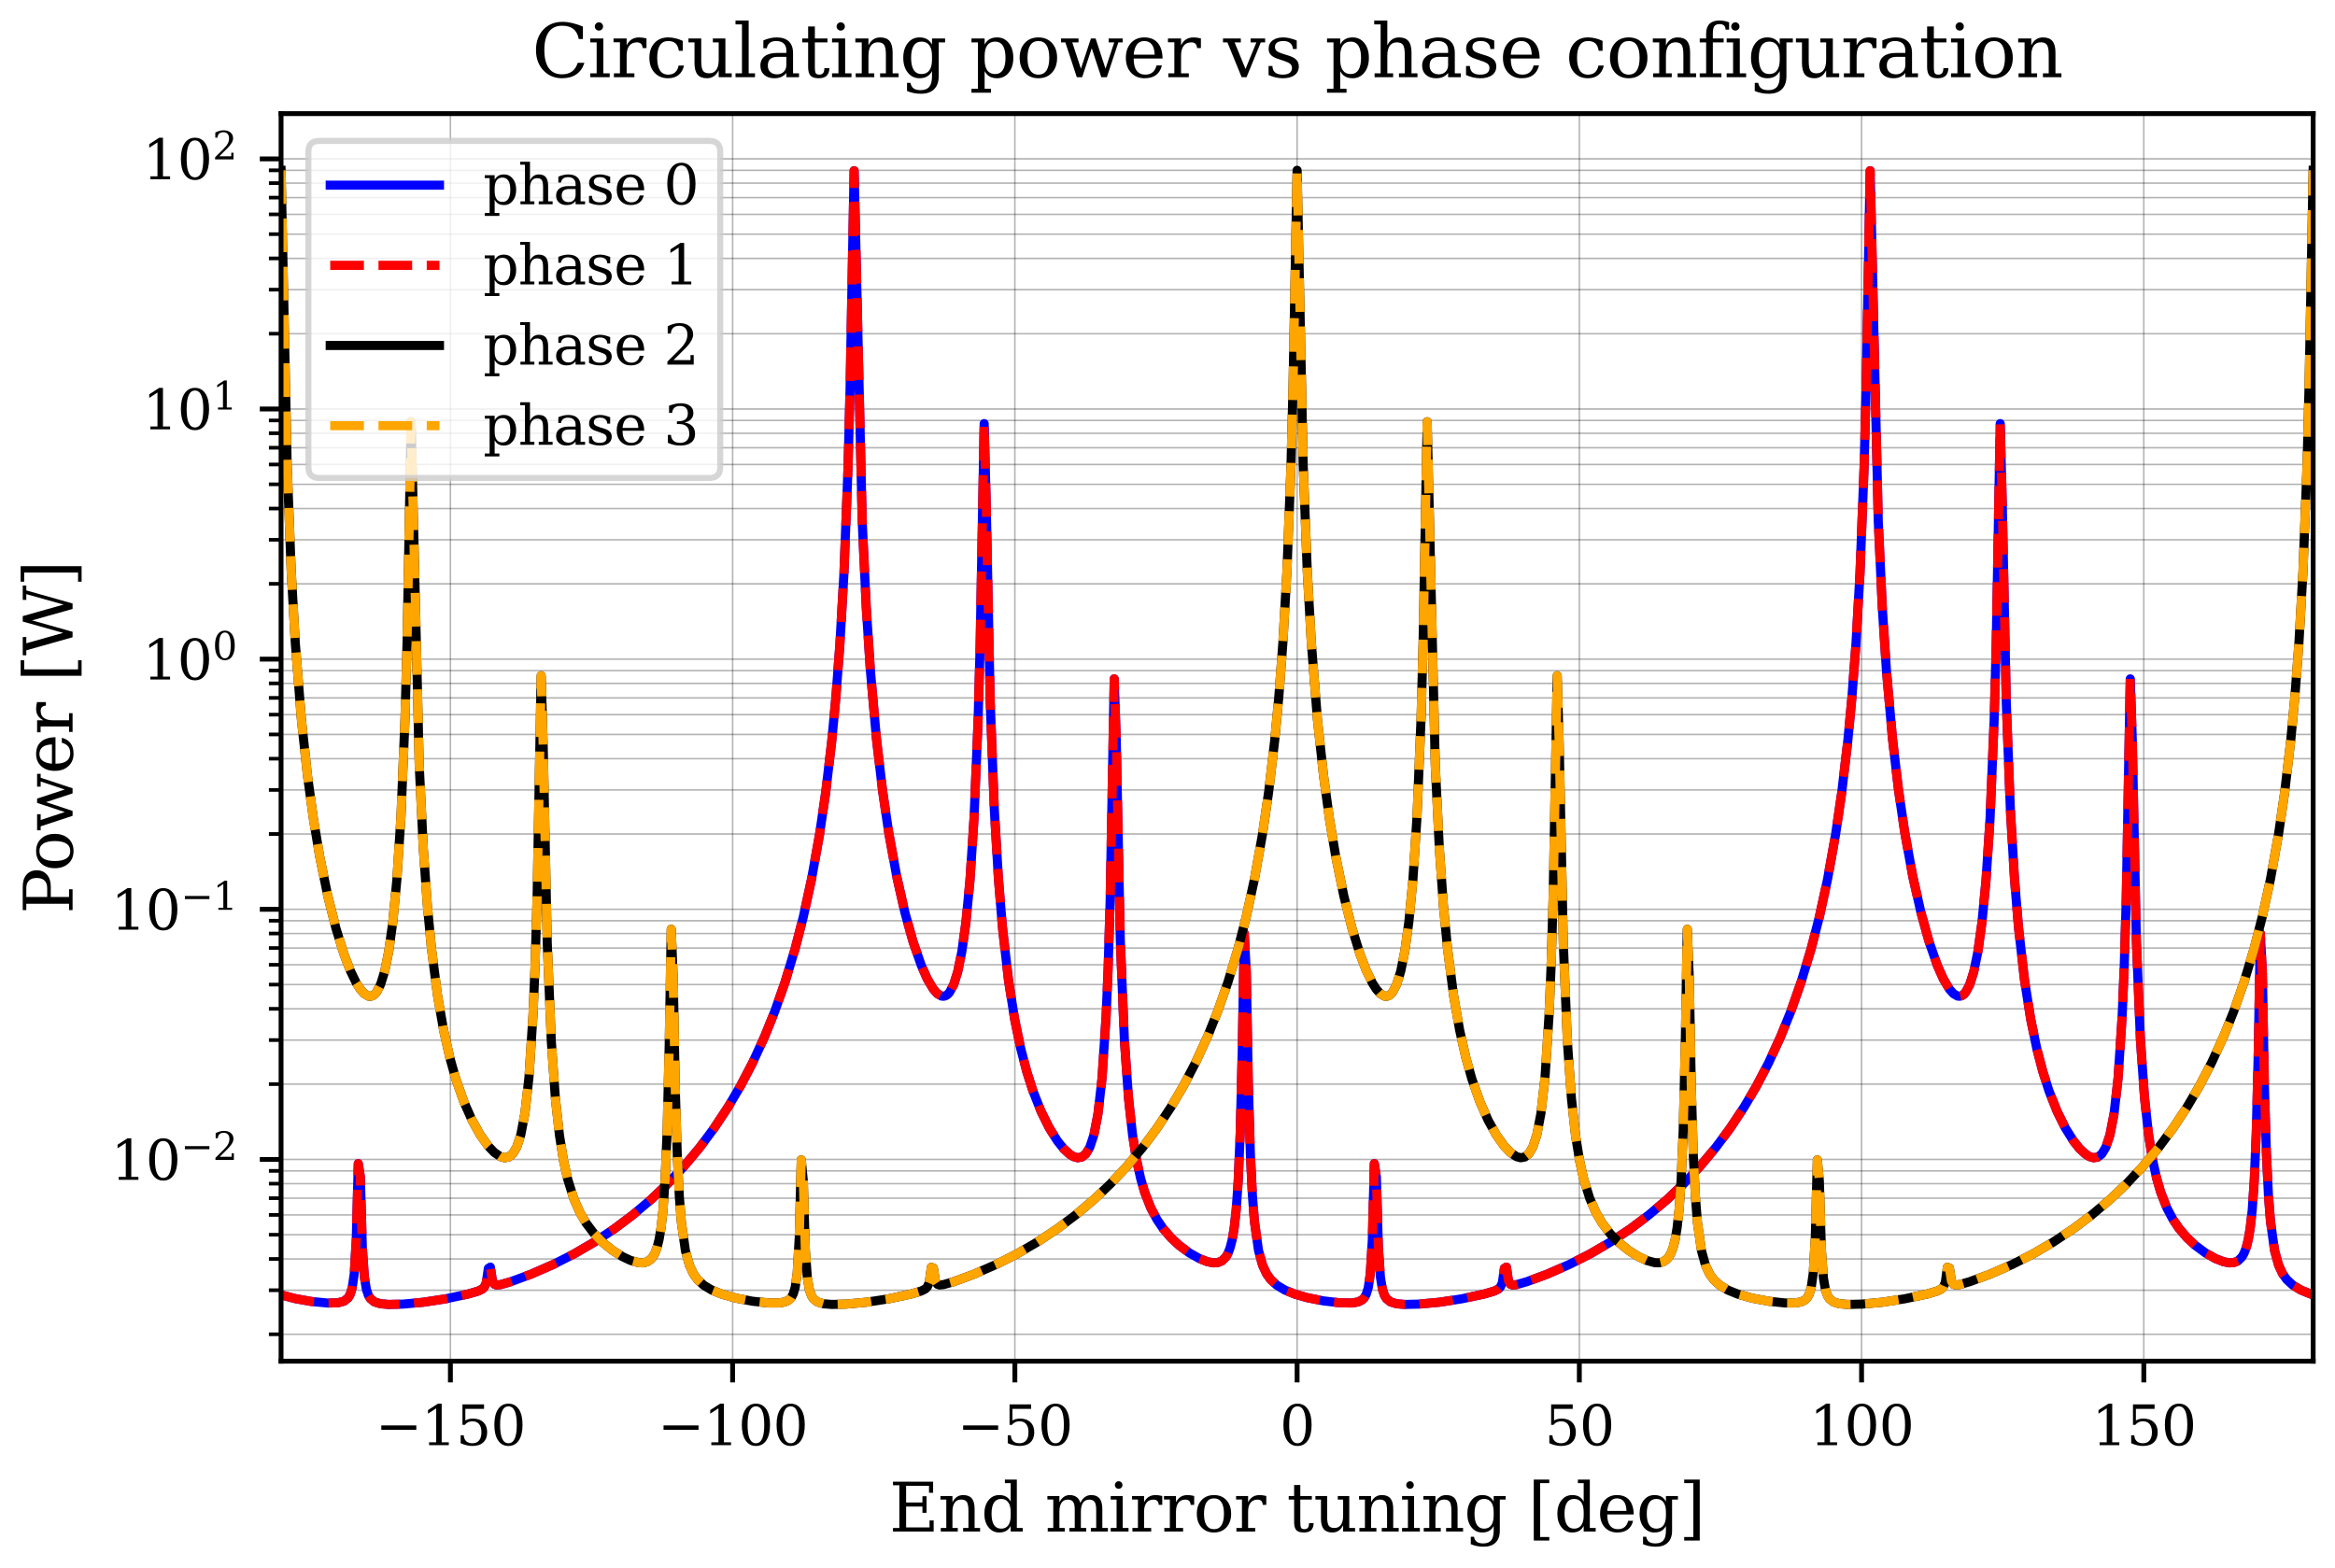 <?xml version="1.0" encoding="utf-8" standalone="no"?>
<!DOCTYPE svg PUBLIC "-//W3C//DTD SVG 1.1//EN"
  "http://www.w3.org/Graphics/SVG/1.1/DTD/svg11.dtd">
<svg xmlns:xlink="http://www.w3.org/1999/xlink" width="384.706pt" height="258.402pt" viewBox="0 0 384.706 258.402" xmlns="http://www.w3.org/2000/svg" version="1.1">
 <defs>
  <style type="text/css">*{stroke-linejoin: round; stroke-linecap: butt}</style>
 </defs>
 <g id="figure_1">
  <g id="patch_1">
   <path d="M 0 258.402 
L 384.706 258.402 
L 384.706 0 
L 0 0 
z
" style="fill: #ffffff"/>
  </g>
  <g id="axes_1">
   <g id="patch_2">
    <path d="M 46.306 224.29 
L 381.106 224.29 
L 381.106 18.718 
L 46.306 18.718 
z
" style="fill: #ffffff"/>
   </g>
   <g id="matplotlib.axis_1">
    <g id="xtick_1">
     <g id="line2d_1">
      <path d="M 74.206 224.29 
L 74.206 18.718 
" clip-path="url(#p366496788c)" style="fill: none; stroke: #000000; stroke-opacity: 0.3; stroke-width: 0.25; stroke-linecap: square"/>
     </g>
     <g id="line2d_2">
      <defs>
       <path id="m7bf8f55b22" d="M 0 0 
L 0 3.5 
" style="stroke: #000000; stroke-width: 0.8"/>
      </defs>
      <g>
       <use xlink:href="#m7bf8f55b22" x="74.206" y="224.29" style="stroke: #000000; stroke-width: 0.8"/>
      </g>
     </g>
     <g id="text_1">
      <!-- −150 -->
      <g transform="translate(61.846 238.128) scale(0.09 -0.09)">
       <defs>
        <path id="DejaVuSerif-2212" d="M 678 2259 
L 4684 2259 
L 4684 1753 
L 678 1753 
L 678 2259 
z
" transform="scale(0.016)"/>
        <path id="DejaVuSerif-31" d="M 909 0 
L 909 331 
L 1722 331 
L 1722 4213 
L 781 3603 
L 781 4013 
L 1919 4750 
L 2350 4750 
L 2350 331 
L 3163 331 
L 3163 0 
L 909 0 
z
" transform="scale(0.016)"/>
        <path id="DejaVuSerif-35" d="M 3219 4666 
L 3219 4153 
L 1081 4153 
L 1081 2816 
Q 1244 2928 1461 2984 
Q 1678 3041 1947 3041 
Q 2703 3041 3140 2622 
Q 3578 2203 3578 1478 
Q 3578 738 3136 323 
Q 2694 -91 1894 -91 
Q 1572 -91 1234 -12 
Q 897 66 544 225 
L 544 1131 
L 897 1131 
Q 925 688 1179 453 
Q 1434 219 1894 219 
Q 2388 219 2653 544 
Q 2919 869 2919 1478 
Q 2919 2084 2655 2407 
Q 2391 2731 1894 2731 
Q 1613 2731 1398 2631 
Q 1184 2531 1019 2322 
L 750 2322 
L 750 4666 
L 3219 4666 
z
" transform="scale(0.016)"/>
        <path id="DejaVuSerif-30" d="M 2034 219 
Q 2513 219 2750 744 
Q 2988 1269 2988 2328 
Q 2988 3391 2750 3916 
Q 2513 4441 2034 4441 
Q 1556 4441 1318 3916 
Q 1081 3391 1081 2328 
Q 1081 1269 1318 744 
Q 1556 219 2034 219 
z
M 2034 -91 
Q 1275 -91 848 546 
Q 422 1184 422 2328 
Q 422 3475 848 4112 
Q 1275 4750 2034 4750 
Q 2797 4750 3222 4112 
Q 3647 3475 3647 2328 
Q 3647 1184 3222 546 
Q 2797 -91 2034 -91 
z
" transform="scale(0.016)"/>
       </defs>
       <use xlink:href="#DejaVuSerif-2212"/>
       <use xlink:href="#DejaVuSerif-31" x="83.789"/>
       <use xlink:href="#DejaVuSerif-35" x="147.412"/>
       <use xlink:href="#DejaVuSerif-30" x="211.035"/>
      </g>
     </g>
    </g>
    <g id="xtick_2">
     <g id="line2d_3">
      <path d="M 120.706 224.29 
L 120.706 18.718 
" clip-path="url(#p366496788c)" style="fill: none; stroke: #000000; stroke-opacity: 0.3; stroke-width: 0.25; stroke-linecap: square"/>
     </g>
     <g id="line2d_4">
      <g>
       <use xlink:href="#m7bf8f55b22" x="120.706" y="224.29" style="stroke: #000000; stroke-width: 0.8"/>
      </g>
     </g>
     <g id="text_2">
      <!-- −100 -->
      <g transform="translate(108.346 238.128) scale(0.09 -0.09)">
       <use xlink:href="#DejaVuSerif-2212"/>
       <use xlink:href="#DejaVuSerif-31" x="83.789"/>
       <use xlink:href="#DejaVuSerif-30" x="147.412"/>
       <use xlink:href="#DejaVuSerif-30" x="211.035"/>
      </g>
     </g>
    </g>
    <g id="xtick_3">
     <g id="line2d_5">
      <path d="M 167.206 224.29 
L 167.206 18.718 
" clip-path="url(#p366496788c)" style="fill: none; stroke: #000000; stroke-opacity: 0.3; stroke-width: 0.25; stroke-linecap: square"/>
     </g>
     <g id="line2d_6">
      <g>
       <use xlink:href="#m7bf8f55b22" x="167.206" y="224.29" style="stroke: #000000; stroke-width: 0.8"/>
      </g>
     </g>
     <g id="text_3">
      <!-- −50 -->
      <g transform="translate(157.709 238.128) scale(0.09 -0.09)">
       <use xlink:href="#DejaVuSerif-2212"/>
       <use xlink:href="#DejaVuSerif-35" x="83.789"/>
       <use xlink:href="#DejaVuSerif-30" x="147.412"/>
      </g>
     </g>
    </g>
    <g id="xtick_4">
     <g id="line2d_7">
      <path d="M 213.706 224.29 
L 213.706 18.718 
" clip-path="url(#p366496788c)" style="fill: none; stroke: #000000; stroke-opacity: 0.3; stroke-width: 0.25; stroke-linecap: square"/>
     </g>
     <g id="line2d_8">
      <g>
       <use xlink:href="#m7bf8f55b22" x="213.706" y="224.29" style="stroke: #000000; stroke-width: 0.8"/>
      </g>
     </g>
     <g id="text_4">
      <!-- 0 -->
      <g transform="translate(210.843 238.128) scale(0.09 -0.09)">
       <use xlink:href="#DejaVuSerif-30"/>
      </g>
     </g>
    </g>
    <g id="xtick_5">
     <g id="line2d_9">
      <path d="M 260.206 224.29 
L 260.206 18.718 
" clip-path="url(#p366496788c)" style="fill: none; stroke: #000000; stroke-opacity: 0.3; stroke-width: 0.25; stroke-linecap: square"/>
     </g>
     <g id="line2d_10">
      <g>
       <use xlink:href="#m7bf8f55b22" x="260.206" y="224.29" style="stroke: #000000; stroke-width: 0.8"/>
      </g>
     </g>
     <g id="text_5">
      <!-- 50 -->
      <g transform="translate(254.48 238.128) scale(0.09 -0.09)">
       <use xlink:href="#DejaVuSerif-35"/>
       <use xlink:href="#DejaVuSerif-30" x="63.623"/>
      </g>
     </g>
    </g>
    <g id="xtick_6">
     <g id="line2d_11">
      <path d="M 306.706 224.29 
L 306.706 18.718 
" clip-path="url(#p366496788c)" style="fill: none; stroke: #000000; stroke-opacity: 0.3; stroke-width: 0.25; stroke-linecap: square"/>
     </g>
     <g id="line2d_12">
      <g>
       <use xlink:href="#m7bf8f55b22" x="306.706" y="224.29" style="stroke: #000000; stroke-width: 0.8"/>
      </g>
     </g>
     <g id="text_6">
      <!-- 100 -->
      <g transform="translate(298.117 238.128) scale(0.09 -0.09)">
       <use xlink:href="#DejaVuSerif-31"/>
       <use xlink:href="#DejaVuSerif-30" x="63.623"/>
       <use xlink:href="#DejaVuSerif-30" x="127.246"/>
      </g>
     </g>
    </g>
    <g id="xtick_7">
     <g id="line2d_13">
      <path d="M 353.206 224.29 
L 353.206 18.718 
" clip-path="url(#p366496788c)" style="fill: none; stroke: #000000; stroke-opacity: 0.3; stroke-width: 0.25; stroke-linecap: square"/>
     </g>
     <g id="line2d_14">
      <g>
       <use xlink:href="#m7bf8f55b22" x="353.206" y="224.29" style="stroke: #000000; stroke-width: 0.8"/>
      </g>
     </g>
     <g id="text_7">
      <!-- 150 -->
      <g transform="translate(344.617 238.128) scale(0.09 -0.09)">
       <use xlink:href="#DejaVuSerif-31"/>
       <use xlink:href="#DejaVuSerif-35" x="63.623"/>
       <use xlink:href="#DejaVuSerif-30" x="127.246"/>
      </g>
     </g>
    </g>
    <g id="text_8">
     <!-- End mirror tuning [deg] -->
     <g transform="translate(146.505 252.358) scale(0.11 -0.11)">
      <defs>
       <path id="DejaVuSerif-45" d="M 353 0 
L 353 331 
L 947 331 
L 947 4331 
L 353 4331 
L 353 4666 
L 4109 4666 
L 4109 3628 
L 3725 3628 
L 3725 4281 
L 1581 4281 
L 1581 2719 
L 3109 2719 
L 3109 3303 
L 3494 3303 
L 3494 1753 
L 3109 1753 
L 3109 2338 
L 1581 2338 
L 1581 384 
L 3775 384 
L 3775 1038 
L 4159 1038 
L 4159 0 
L 353 0 
z
" transform="scale(0.016)"/>
       <path id="DejaVuSerif-6e" d="M 263 0 
L 263 331 
L 781 331 
L 781 2988 
L 231 2988 
L 231 3322 
L 1356 3322 
L 1356 2731 
Q 1516 3069 1770 3241 
Q 2025 3413 2363 3413 
Q 2913 3413 3172 3097 
Q 3431 2781 3431 2113 
L 3431 331 
L 3944 331 
L 3944 0 
L 2356 0 
L 2356 331 
L 2853 331 
L 2853 1931 
Q 2853 2541 2703 2767 
Q 2553 2994 2175 2994 
Q 1775 2994 1565 2701 
Q 1356 2409 1356 1850 
L 1356 331 
L 1856 331 
L 1856 0 
L 263 0 
z
" transform="scale(0.016)"/>
       <path id="DejaVuSerif-64" d="M 3359 331 
L 3909 331 
L 3909 0 
L 2784 0 
L 2784 519 
Q 2616 206 2355 57 
Q 2094 -91 1709 -91 
Q 1097 -91 708 395 
Q 319 881 319 1663 
Q 319 2444 706 2928 
Q 1094 3413 1709 3413 
Q 2094 3413 2355 3264 
Q 2616 3116 2784 2803 
L 2784 4531 
L 2241 4531 
L 2241 4863 
L 3359 4863 
L 3359 331 
z
M 2784 1497 
L 2784 1825 
Q 2784 2422 2554 2737 
Q 2325 3053 1888 3053 
Q 1444 3053 1217 2703 
Q 991 2353 991 1663 
Q 991 975 1217 622 
Q 1444 269 1888 269 
Q 2325 269 2554 583 
Q 2784 897 2784 1497 
z
" transform="scale(0.016)"/>
       <path id="DejaVuSerif-20" transform="scale(0.016)"/>
       <path id="DejaVuSerif-6d" d="M 3316 2675 
Q 3481 3041 3739 3227 
Q 3997 3413 4341 3413 
Q 4863 3413 5119 3089 
Q 5375 2766 5375 2113 
L 5375 331 
L 5894 331 
L 5894 0 
L 4300 0 
L 4300 331 
L 4800 331 
L 4800 2047 
Q 4800 2556 4650 2772 
Q 4500 2988 4153 2988 
Q 3769 2988 3567 2697 
Q 3366 2406 3366 1850 
L 3366 331 
L 3866 331 
L 3866 0 
L 2291 0 
L 2291 331 
L 2791 331 
L 2791 2069 
Q 2791 2566 2641 2777 
Q 2491 2988 2144 2988 
Q 1759 2988 1557 2697 
Q 1356 2406 1356 1850 
L 1356 331 
L 1856 331 
L 1856 0 
L 263 0 
L 263 331 
L 781 331 
L 781 2994 
L 231 2994 
L 231 3322 
L 1356 3322 
L 1356 2731 
Q 1516 3063 1762 3238 
Q 2009 3413 2322 3413 
Q 2709 3413 2968 3220 
Q 3228 3028 3316 2675 
z
" transform="scale(0.016)"/>
       <path id="DejaVuSerif-69" d="M 622 4353 
Q 622 4497 726 4603 
Q 831 4709 978 4709 
Q 1122 4709 1226 4603 
Q 1331 4497 1331 4353 
Q 1331 4206 1228 4103 
Q 1125 4000 978 4000 
Q 831 4000 726 4103 
Q 622 4206 622 4353 
z
M 1356 331 
L 1900 331 
L 1900 0 
L 231 0 
L 231 331 
L 781 331 
L 781 2988 
L 231 2988 
L 231 3322 
L 1356 3322 
L 1356 331 
z
" transform="scale(0.016)"/>
       <path id="DejaVuSerif-72" d="M 3059 3328 
L 3059 2497 
L 2728 2497 
Q 2713 2744 2591 2866 
Q 2469 2988 2234 2988 
Q 1809 2988 1582 2694 
Q 1356 2400 1356 1850 
L 1356 331 
L 2022 331 
L 2022 0 
L 263 0 
L 263 331 
L 781 331 
L 781 2994 
L 231 2994 
L 231 3322 
L 1356 3322 
L 1356 2731 
Q 1525 3078 1790 3245 
Q 2056 3413 2438 3413 
Q 2578 3413 2733 3391 
Q 2888 3369 3059 3328 
z
" transform="scale(0.016)"/>
       <path id="DejaVuSerif-6f" d="M 1925 219 
Q 2388 219 2623 584 
Q 2859 950 2859 1663 
Q 2859 2375 2623 2739 
Q 2388 3103 1925 3103 
Q 1463 3103 1227 2739 
Q 991 2375 991 1663 
Q 991 950 1228 584 
Q 1466 219 1925 219 
z
M 1925 -91 
Q 1200 -91 759 389 
Q 319 869 319 1663 
Q 319 2456 758 2934 
Q 1197 3413 1925 3413 
Q 2653 3413 3092 2934 
Q 3531 2456 3531 1663 
Q 3531 869 3092 389 
Q 2653 -91 1925 -91 
z
" transform="scale(0.016)"/>
       <path id="DejaVuSerif-74" d="M 691 2988 
L 184 2988 
L 184 3322 
L 691 3322 
L 691 4353 
L 1269 4353 
L 1269 3322 
L 2350 3322 
L 2350 2988 
L 1269 2988 
L 1269 878 
Q 1269 456 1350 337 
Q 1431 219 1650 219 
Q 1875 219 1978 351 
Q 2081 484 2088 781 
L 2522 781 
Q 2497 328 2275 118 
Q 2053 -91 1600 -91 
Q 1103 -91 897 129 
Q 691 350 691 878 
L 691 2988 
z
" transform="scale(0.016)"/>
       <path id="DejaVuSerif-75" d="M 2266 3322 
L 3341 3322 
L 3341 331 
L 3884 331 
L 3884 0 
L 2766 0 
L 2766 588 
Q 2606 256 2353 82 
Q 2100 -91 1766 -91 
Q 1213 -91 952 223 
Q 691 538 691 1209 
L 691 2988 
L 172 2988 
L 172 3322 
L 1269 3322 
L 1269 1388 
Q 1269 781 1417 556 
Q 1566 331 1947 331 
Q 2347 331 2556 625 
Q 2766 919 2766 1478 
L 2766 2988 
L 2266 2988 
L 2266 3322 
z
" transform="scale(0.016)"/>
       <path id="DejaVuSerif-67" d="M 3359 2988 
L 3359 72 
Q 3359 -644 2965 -1033 
Q 2572 -1422 1844 -1422 
Q 1516 -1422 1216 -1362 
Q 916 -1303 641 -1184 
L 641 -488 
L 941 -488 
Q 997 -813 1206 -963 
Q 1416 -1113 1806 -1113 
Q 2313 -1113 2548 -827 
Q 2784 -541 2784 72 
L 2784 519 
Q 2616 206 2355 57 
Q 2094 -91 1709 -91 
Q 1097 -91 708 395 
Q 319 881 319 1663 
Q 319 2444 706 2928 
Q 1094 3413 1709 3413 
Q 2094 3413 2355 3264 
Q 2616 3116 2784 2803 
L 2784 3322 
L 3909 3322 
L 3909 2988 
L 3359 2988 
z
M 2784 1825 
Q 2784 2422 2554 2737 
Q 2325 3053 1888 3053 
Q 1444 3053 1217 2703 
Q 991 2353 991 1663 
Q 991 975 1217 622 
Q 1444 269 1888 269 
Q 2325 269 2554 583 
Q 2784 897 2784 1497 
L 2784 1825 
z
" transform="scale(0.016)"/>
       <path id="DejaVuSerif-5b" d="M 550 4863 
L 2003 4863 
L 2003 4531 
L 1147 4531 
L 1147 -513 
L 2003 -513 
L 2003 -844 
L 550 -844 
L 550 4863 
z
" transform="scale(0.016)"/>
       <path id="DejaVuSerif-65" d="M 3469 1600 
L 991 1600 
L 991 1575 
Q 991 903 1244 561 
Q 1497 219 1991 219 
Q 2369 219 2611 417 
Q 2853 616 2950 1006 
L 3413 1006 
Q 3275 459 2904 184 
Q 2534 -91 1931 -91 
Q 1203 -91 761 389 
Q 319 869 319 1663 
Q 319 2450 753 2931 
Q 1188 3413 1894 3413 
Q 2647 3413 3050 2948 
Q 3453 2484 3469 1600 
z
M 2791 1931 
Q 2772 2513 2545 2808 
Q 2319 3103 1894 3103 
Q 1497 3103 1269 2806 
Q 1041 2509 991 1931 
L 2791 1931 
z
" transform="scale(0.016)"/>
       <path id="DejaVuSerif-5d" d="M 1947 4863 
L 1947 -844 
L 494 -844 
L 494 -513 
L 1350 -513 
L 1350 4531 
L 494 4531 
L 494 4863 
L 1947 4863 
z
" transform="scale(0.016)"/>
      </defs>
      <use xlink:href="#DejaVuSerif-45"/>
      <use xlink:href="#DejaVuSerif-6e" x="72.998"/>
      <use xlink:href="#DejaVuSerif-64" x="137.402"/>
      <use xlink:href="#DejaVuSerif-20" x="201.416"/>
      <use xlink:href="#DejaVuSerif-6d" x="233.203"/>
      <use xlink:href="#DejaVuSerif-69" x="328.027"/>
      <use xlink:href="#DejaVuSerif-72" x="360.01"/>
      <use xlink:href="#DejaVuSerif-72" x="407.812"/>
      <use xlink:href="#DejaVuSerif-6f" x="455.615"/>
      <use xlink:href="#DejaVuSerif-72" x="515.82"/>
      <use xlink:href="#DejaVuSerif-20" x="563.623"/>
      <use xlink:href="#DejaVuSerif-74" x="595.41"/>
      <use xlink:href="#DejaVuSerif-75" x="635.596"/>
      <use xlink:href="#DejaVuSerif-6e" x="700"/>
      <use xlink:href="#DejaVuSerif-69" x="764.404"/>
      <use xlink:href="#DejaVuSerif-6e" x="796.387"/>
      <use xlink:href="#DejaVuSerif-67" x="860.791"/>
      <use xlink:href="#DejaVuSerif-20" x="924.805"/>
      <use xlink:href="#DejaVuSerif-5b" x="956.592"/>
      <use xlink:href="#DejaVuSerif-64" x="995.605"/>
      <use xlink:href="#DejaVuSerif-65" x="1059.619"/>
      <use xlink:href="#DejaVuSerif-67" x="1118.799"/>
      <use xlink:href="#DejaVuSerif-5d" x="1182.812"/>
     </g>
    </g>
   </g>
   <g id="matplotlib.axis_2">
    <g id="ytick_1">
     <g id="line2d_15">
      <path d="M 46.306 191.045 
L 381.106 191.045 
" clip-path="url(#p366496788c)" style="fill: none; stroke: #000000; stroke-opacity: 0.3; stroke-width: 0.25; stroke-linecap: square"/>
     </g>
     <g id="line2d_16">
      <defs>
       <path id="m71777372b3" d="M 0 0 
L -3.5 0 
" style="stroke: #000000; stroke-width: 0.8"/>
      </defs>
      <g>
       <use xlink:href="#m71777372b3" x="46.306" y="191.045" style="stroke: #000000; stroke-width: 0.8"/>
      </g>
     </g>
     <g id="text_9">
      <!-- $\mathdefault{10^{-2}}$ -->
      <g transform="translate(18.246 194.465) scale(0.09 -0.09)">
       <defs>
        <path id="DejaVuSerif-32" d="M 819 3553 
L 469 3553 
L 469 4384 
Q 803 4563 1142 4656 
Q 1481 4750 1806 4750 
Q 2534 4750 2956 4397 
Q 3378 4044 3378 3438 
Q 3378 2753 2422 1800 
Q 2347 1728 2309 1691 
L 1131 513 
L 3078 513 
L 3078 1088 
L 3444 1088 
L 3444 0 
L 434 0 
L 434 341 
L 1850 1753 
Q 2319 2222 2519 2614 
Q 2719 3006 2719 3438 
Q 2719 3909 2473 4175 
Q 2228 4441 1797 4441 
Q 1350 4441 1106 4219 
Q 863 3997 819 3553 
z
" transform="scale(0.016)"/>
       </defs>
       <use xlink:href="#DejaVuSerif-31" transform="translate(0 0.713)"/>
       <use xlink:href="#DejaVuSerif-30" transform="translate(63.623 0.713)"/>
       <use xlink:href="#DejaVuSerif-2212" transform="translate(128.154 37.047) scale(0.7)"/>
       <use xlink:href="#DejaVuSerif-32" transform="translate(186.807 37.047) scale(0.7)"/>
      </g>
     </g>
    </g>
    <g id="ytick_2">
     <g id="line2d_17">
      <path d="M 46.306 149.828 
L 381.106 149.828 
" clip-path="url(#p366496788c)" style="fill: none; stroke: #000000; stroke-opacity: 0.3; stroke-width: 0.25; stroke-linecap: square"/>
     </g>
     <g id="line2d_18">
      <g>
       <use xlink:href="#m71777372b3" x="46.306" y="149.828" style="stroke: #000000; stroke-width: 0.8"/>
      </g>
     </g>
     <g id="text_10">
      <!-- $\mathdefault{10^{-1}}$ -->
      <g transform="translate(18.246 153.247) scale(0.09 -0.09)">
       <use xlink:href="#DejaVuSerif-31" transform="translate(0 0.713)"/>
       <use xlink:href="#DejaVuSerif-30" transform="translate(63.623 0.713)"/>
       <use xlink:href="#DejaVuSerif-2212" transform="translate(128.154 37.047) scale(0.7)"/>
       <use xlink:href="#DejaVuSerif-31" transform="translate(186.807 37.047) scale(0.7)"/>
      </g>
     </g>
    </g>
    <g id="ytick_3">
     <g id="line2d_19">
      <path d="M 46.306 108.611 
L 381.106 108.611 
" clip-path="url(#p366496788c)" style="fill: none; stroke: #000000; stroke-opacity: 0.3; stroke-width: 0.25; stroke-linecap: square"/>
     </g>
     <g id="line2d_20">
      <g>
       <use xlink:href="#m71777372b3" x="46.306" y="108.611" style="stroke: #000000; stroke-width: 0.8"/>
      </g>
     </g>
     <g id="text_11">
      <!-- $\mathdefault{10^{0}}$ -->
      <g transform="translate(23.466 112.03) scale(0.09 -0.09)">
       <use xlink:href="#DejaVuSerif-31" transform="translate(0 0.713)"/>
       <use xlink:href="#DejaVuSerif-30" transform="translate(63.623 0.713)"/>
       <use xlink:href="#DejaVuSerif-30" transform="translate(128.154 37.047) scale(0.7)"/>
      </g>
     </g>
    </g>
    <g id="ytick_4">
     <g id="line2d_21">
      <path d="M 46.306 67.394 
L 381.106 67.394 
" clip-path="url(#p366496788c)" style="fill: none; stroke: #000000; stroke-opacity: 0.3; stroke-width: 0.25; stroke-linecap: square"/>
     </g>
     <g id="line2d_22">
      <g>
       <use xlink:href="#m71777372b3" x="46.306" y="67.394" style="stroke: #000000; stroke-width: 0.8"/>
      </g>
     </g>
     <g id="text_12">
      <!-- $\mathdefault{10^{1}}$ -->
      <g transform="translate(23.466 70.813) scale(0.09 -0.09)">
       <use xlink:href="#DejaVuSerif-31" transform="translate(0 0.713)"/>
       <use xlink:href="#DejaVuSerif-30" transform="translate(63.623 0.713)"/>
       <use xlink:href="#DejaVuSerif-31" transform="translate(128.154 37.047) scale(0.7)"/>
      </g>
     </g>
    </g>
    <g id="ytick_5">
     <g id="line2d_23">
      <path d="M 46.306 26.177 
L 381.106 26.177 
" clip-path="url(#p366496788c)" style="fill: none; stroke: #000000; stroke-opacity: 0.3; stroke-width: 0.25; stroke-linecap: square"/>
     </g>
     <g id="line2d_24">
      <g>
       <use xlink:href="#m71777372b3" x="46.306" y="26.177" style="stroke: #000000; stroke-width: 0.8"/>
      </g>
     </g>
     <g id="text_13">
      <!-- $\mathdefault{10^{2}}$ -->
      <g transform="translate(23.466 29.596) scale(0.09 -0.09)">
       <use xlink:href="#DejaVuSerif-31" transform="translate(0 0.713)"/>
       <use xlink:href="#DejaVuSerif-30" transform="translate(63.623 0.713)"/>
       <use xlink:href="#DejaVuSerif-32" transform="translate(128.154 37.047) scale(0.7)"/>
      </g>
     </g>
    </g>
    <g id="ytick_6">
     <g id="line2d_25">
      <path d="M 46.306 219.855 
L 381.106 219.855 
" clip-path="url(#p366496788c)" style="fill: none; stroke: #000000; stroke-opacity: 0.3; stroke-width: 0.25; stroke-linecap: square"/>
     </g>
     <g id="line2d_26">
      <defs>
       <path id="ma965090d09" d="M 0 0 
L -2 0 
" style="stroke: #000000; stroke-width: 0.6"/>
      </defs>
      <g>
       <use xlink:href="#ma965090d09" x="46.306" y="219.855" style="stroke: #000000; stroke-width: 0.6"/>
      </g>
     </g>
    </g>
    <g id="ytick_7">
     <g id="line2d_27">
      <path d="M 46.306 212.597 
L 381.106 212.597 
" clip-path="url(#p366496788c)" style="fill: none; stroke: #000000; stroke-opacity: 0.3; stroke-width: 0.25; stroke-linecap: square"/>
     </g>
     <g id="line2d_28">
      <g>
       <use xlink:href="#ma965090d09" x="46.306" y="212.597" style="stroke: #000000; stroke-width: 0.6"/>
      </g>
     </g>
    </g>
    <g id="ytick_8">
     <g id="line2d_29">
      <path d="M 46.306 207.447 
L 381.106 207.447 
" clip-path="url(#p366496788c)" style="fill: none; stroke: #000000; stroke-opacity: 0.3; stroke-width: 0.25; stroke-linecap: square"/>
     </g>
     <g id="line2d_30">
      <g>
       <use xlink:href="#ma965090d09" x="46.306" y="207.447" style="stroke: #000000; stroke-width: 0.6"/>
      </g>
     </g>
    </g>
    <g id="ytick_9">
     <g id="line2d_31">
      <path d="M 46.306 203.453 
L 381.106 203.453 
" clip-path="url(#p366496788c)" style="fill: none; stroke: #000000; stroke-opacity: 0.3; stroke-width: 0.25; stroke-linecap: square"/>
     </g>
     <g id="line2d_32">
      <g>
       <use xlink:href="#ma965090d09" x="46.306" y="203.453" style="stroke: #000000; stroke-width: 0.6"/>
      </g>
     </g>
    </g>
    <g id="ytick_10">
     <g id="line2d_33">
      <path d="M 46.306 200.189 
L 381.106 200.189 
" clip-path="url(#p366496788c)" style="fill: none; stroke: #000000; stroke-opacity: 0.3; stroke-width: 0.25; stroke-linecap: square"/>
     </g>
     <g id="line2d_34">
      <g>
       <use xlink:href="#ma965090d09" x="46.306" y="200.189" style="stroke: #000000; stroke-width: 0.6"/>
      </g>
     </g>
    </g>
    <g id="ytick_11">
     <g id="line2d_35">
      <path d="M 46.306 197.43 
L 381.106 197.43 
" clip-path="url(#p366496788c)" style="fill: none; stroke: #000000; stroke-opacity: 0.3; stroke-width: 0.25; stroke-linecap: square"/>
     </g>
     <g id="line2d_36">
      <g>
       <use xlink:href="#ma965090d09" x="46.306" y="197.43" style="stroke: #000000; stroke-width: 0.6"/>
      </g>
     </g>
    </g>
    <g id="ytick_12">
     <g id="line2d_37">
      <path d="M 46.306 195.04 
L 381.106 195.04 
" clip-path="url(#p366496788c)" style="fill: none; stroke: #000000; stroke-opacity: 0.3; stroke-width: 0.25; stroke-linecap: square"/>
     </g>
     <g id="line2d_38">
      <g>
       <use xlink:href="#ma965090d09" x="46.306" y="195.04" style="stroke: #000000; stroke-width: 0.6"/>
      </g>
     </g>
    </g>
    <g id="ytick_13">
     <g id="line2d_39">
      <path d="M 46.306 192.931 
L 381.106 192.931 
" clip-path="url(#p366496788c)" style="fill: none; stroke: #000000; stroke-opacity: 0.3; stroke-width: 0.25; stroke-linecap: square"/>
     </g>
     <g id="line2d_40">
      <g>
       <use xlink:href="#ma965090d09" x="46.306" y="192.931" style="stroke: #000000; stroke-width: 0.6"/>
      </g>
     </g>
    </g>
    <g id="ytick_14">
     <g id="line2d_41">
      <path d="M 46.306 178.638 
L 381.106 178.638 
" clip-path="url(#p366496788c)" style="fill: none; stroke: #000000; stroke-opacity: 0.3; stroke-width: 0.25; stroke-linecap: square"/>
     </g>
     <g id="line2d_42">
      <g>
       <use xlink:href="#ma965090d09" x="46.306" y="178.638" style="stroke: #000000; stroke-width: 0.6"/>
      </g>
     </g>
    </g>
    <g id="ytick_15">
     <g id="line2d_43">
      <path d="M 46.306 171.38 
L 381.106 171.38 
" clip-path="url(#p366496788c)" style="fill: none; stroke: #000000; stroke-opacity: 0.3; stroke-width: 0.25; stroke-linecap: square"/>
     </g>
     <g id="line2d_44">
      <g>
       <use xlink:href="#ma965090d09" x="46.306" y="171.38" style="stroke: #000000; stroke-width: 0.6"/>
      </g>
     </g>
    </g>
    <g id="ytick_16">
     <g id="line2d_45">
      <path d="M 46.306 166.23 
L 381.106 166.23 
" clip-path="url(#p366496788c)" style="fill: none; stroke: #000000; stroke-opacity: 0.3; stroke-width: 0.25; stroke-linecap: square"/>
     </g>
     <g id="line2d_46">
      <g>
       <use xlink:href="#ma965090d09" x="46.306" y="166.23" style="stroke: #000000; stroke-width: 0.6"/>
      </g>
     </g>
    </g>
    <g id="ytick_17">
     <g id="line2d_47">
      <path d="M 46.306 162.236 
L 381.106 162.236 
" clip-path="url(#p366496788c)" style="fill: none; stroke: #000000; stroke-opacity: 0.3; stroke-width: 0.25; stroke-linecap: square"/>
     </g>
     <g id="line2d_48">
      <g>
       <use xlink:href="#ma965090d09" x="46.306" y="162.236" style="stroke: #000000; stroke-width: 0.6"/>
      </g>
     </g>
    </g>
    <g id="ytick_18">
     <g id="line2d_49">
      <path d="M 46.306 158.972 
L 381.106 158.972 
" clip-path="url(#p366496788c)" style="fill: none; stroke: #000000; stroke-opacity: 0.3; stroke-width: 0.25; stroke-linecap: square"/>
     </g>
     <g id="line2d_50">
      <g>
       <use xlink:href="#ma965090d09" x="46.306" y="158.972" style="stroke: #000000; stroke-width: 0.6"/>
      </g>
     </g>
    </g>
    <g id="ytick_19">
     <g id="line2d_51">
      <path d="M 46.306 156.213 
L 381.106 156.213 
" clip-path="url(#p366496788c)" style="fill: none; stroke: #000000; stroke-opacity: 0.3; stroke-width: 0.25; stroke-linecap: square"/>
     </g>
     <g id="line2d_52">
      <g>
       <use xlink:href="#ma965090d09" x="46.306" y="156.213" style="stroke: #000000; stroke-width: 0.6"/>
      </g>
     </g>
    </g>
    <g id="ytick_20">
     <g id="line2d_53">
      <path d="M 46.306 153.823 
L 381.106 153.823 
" clip-path="url(#p366496788c)" style="fill: none; stroke: #000000; stroke-opacity: 0.3; stroke-width: 0.25; stroke-linecap: square"/>
     </g>
     <g id="line2d_54">
      <g>
       <use xlink:href="#ma965090d09" x="46.306" y="153.823" style="stroke: #000000; stroke-width: 0.6"/>
      </g>
     </g>
    </g>
    <g id="ytick_21">
     <g id="line2d_55">
      <path d="M 46.306 151.714 
L 381.106 151.714 
" clip-path="url(#p366496788c)" style="fill: none; stroke: #000000; stroke-opacity: 0.3; stroke-width: 0.25; stroke-linecap: square"/>
     </g>
     <g id="line2d_56">
      <g>
       <use xlink:href="#ma965090d09" x="46.306" y="151.714" style="stroke: #000000; stroke-width: 0.6"/>
      </g>
     </g>
    </g>
    <g id="ytick_22">
     <g id="line2d_57">
      <path d="M 46.306 137.421 
L 381.106 137.421 
" clip-path="url(#p366496788c)" style="fill: none; stroke: #000000; stroke-opacity: 0.3; stroke-width: 0.25; stroke-linecap: square"/>
     </g>
     <g id="line2d_58">
      <g>
       <use xlink:href="#ma965090d09" x="46.306" y="137.421" style="stroke: #000000; stroke-width: 0.6"/>
      </g>
     </g>
    </g>
    <g id="ytick_23">
     <g id="line2d_59">
      <path d="M 46.306 130.163 
L 381.106 130.163 
" clip-path="url(#p366496788c)" style="fill: none; stroke: #000000; stroke-opacity: 0.3; stroke-width: 0.25; stroke-linecap: square"/>
     </g>
     <g id="line2d_60">
      <g>
       <use xlink:href="#ma965090d09" x="46.306" y="130.163" style="stroke: #000000; stroke-width: 0.6"/>
      </g>
     </g>
    </g>
    <g id="ytick_24">
     <g id="line2d_61">
      <path d="M 46.306 125.013 
L 381.106 125.013 
" clip-path="url(#p366496788c)" style="fill: none; stroke: #000000; stroke-opacity: 0.3; stroke-width: 0.25; stroke-linecap: square"/>
     </g>
     <g id="line2d_62">
      <g>
       <use xlink:href="#ma965090d09" x="46.306" y="125.013" style="stroke: #000000; stroke-width: 0.6"/>
      </g>
     </g>
    </g>
    <g id="ytick_25">
     <g id="line2d_63">
      <path d="M 46.306 121.019 
L 381.106 121.019 
" clip-path="url(#p366496788c)" style="fill: none; stroke: #000000; stroke-opacity: 0.3; stroke-width: 0.25; stroke-linecap: square"/>
     </g>
     <g id="line2d_64">
      <g>
       <use xlink:href="#ma965090d09" x="46.306" y="121.019" style="stroke: #000000; stroke-width: 0.6"/>
      </g>
     </g>
    </g>
    <g id="ytick_26">
     <g id="line2d_65">
      <path d="M 46.306 117.755 
L 381.106 117.755 
" clip-path="url(#p366496788c)" style="fill: none; stroke: #000000; stroke-opacity: 0.3; stroke-width: 0.25; stroke-linecap: square"/>
     </g>
     <g id="line2d_66">
      <g>
       <use xlink:href="#ma965090d09" x="46.306" y="117.755" style="stroke: #000000; stroke-width: 0.6"/>
      </g>
     </g>
    </g>
    <g id="ytick_27">
     <g id="line2d_67">
      <path d="M 46.306 114.996 
L 381.106 114.996 
" clip-path="url(#p366496788c)" style="fill: none; stroke: #000000; stroke-opacity: 0.3; stroke-width: 0.25; stroke-linecap: square"/>
     </g>
     <g id="line2d_68">
      <g>
       <use xlink:href="#ma965090d09" x="46.306" y="114.996" style="stroke: #000000; stroke-width: 0.6"/>
      </g>
     </g>
    </g>
    <g id="ytick_28">
     <g id="line2d_69">
      <path d="M 46.306 112.605 
L 381.106 112.605 
" clip-path="url(#p366496788c)" style="fill: none; stroke: #000000; stroke-opacity: 0.3; stroke-width: 0.25; stroke-linecap: square"/>
     </g>
     <g id="line2d_70">
      <g>
       <use xlink:href="#ma965090d09" x="46.306" y="112.605" style="stroke: #000000; stroke-width: 0.6"/>
      </g>
     </g>
    </g>
    <g id="ytick_29">
     <g id="line2d_71">
      <path d="M 46.306 110.497 
L 381.106 110.497 
" clip-path="url(#p366496788c)" style="fill: none; stroke: #000000; stroke-opacity: 0.3; stroke-width: 0.25; stroke-linecap: square"/>
     </g>
     <g id="line2d_72">
      <g>
       <use xlink:href="#ma965090d09" x="46.306" y="110.497" style="stroke: #000000; stroke-width: 0.6"/>
      </g>
     </g>
    </g>
    <g id="ytick_30">
     <g id="line2d_73">
      <path d="M 46.306 96.203 
L 381.106 96.203 
" clip-path="url(#p366496788c)" style="fill: none; stroke: #000000; stroke-opacity: 0.3; stroke-width: 0.25; stroke-linecap: square"/>
     </g>
     <g id="line2d_74">
      <g>
       <use xlink:href="#ma965090d09" x="46.306" y="96.203" style="stroke: #000000; stroke-width: 0.6"/>
      </g>
     </g>
    </g>
    <g id="ytick_31">
     <g id="line2d_75">
      <path d="M 46.306 88.945 
L 381.106 88.945 
" clip-path="url(#p366496788c)" style="fill: none; stroke: #000000; stroke-opacity: 0.3; stroke-width: 0.25; stroke-linecap: square"/>
     </g>
     <g id="line2d_76">
      <g>
       <use xlink:href="#ma965090d09" x="46.306" y="88.945" style="stroke: #000000; stroke-width: 0.6"/>
      </g>
     </g>
    </g>
    <g id="ytick_32">
     <g id="line2d_77">
      <path d="M 46.306 83.796 
L 381.106 83.796 
" clip-path="url(#p366496788c)" style="fill: none; stroke: #000000; stroke-opacity: 0.3; stroke-width: 0.25; stroke-linecap: square"/>
     </g>
     <g id="line2d_78">
      <g>
       <use xlink:href="#ma965090d09" x="46.306" y="83.796" style="stroke: #000000; stroke-width: 0.6"/>
      </g>
     </g>
    </g>
    <g id="ytick_33">
     <g id="line2d_79">
      <path d="M 46.306 79.801 
L 381.106 79.801 
" clip-path="url(#p366496788c)" style="fill: none; stroke: #000000; stroke-opacity: 0.3; stroke-width: 0.25; stroke-linecap: square"/>
     </g>
     <g id="line2d_80">
      <g>
       <use xlink:href="#ma965090d09" x="46.306" y="79.801" style="stroke: #000000; stroke-width: 0.6"/>
      </g>
     </g>
    </g>
    <g id="ytick_34">
     <g id="line2d_81">
      <path d="M 46.306 76.538 
L 381.106 76.538 
" clip-path="url(#p366496788c)" style="fill: none; stroke: #000000; stroke-opacity: 0.3; stroke-width: 0.25; stroke-linecap: square"/>
     </g>
     <g id="line2d_82">
      <g>
       <use xlink:href="#ma965090d09" x="46.306" y="76.538" style="stroke: #000000; stroke-width: 0.6"/>
      </g>
     </g>
    </g>
    <g id="ytick_35">
     <g id="line2d_83">
      <path d="M 46.306 73.778 
L 381.106 73.778 
" clip-path="url(#p366496788c)" style="fill: none; stroke: #000000; stroke-opacity: 0.3; stroke-width: 0.25; stroke-linecap: square"/>
     </g>
     <g id="line2d_84">
      <g>
       <use xlink:href="#ma965090d09" x="46.306" y="73.778" style="stroke: #000000; stroke-width: 0.6"/>
      </g>
     </g>
    </g>
    <g id="ytick_36">
     <g id="line2d_85">
      <path d="M 46.306 71.388 
L 381.106 71.388 
" clip-path="url(#p366496788c)" style="fill: none; stroke: #000000; stroke-opacity: 0.3; stroke-width: 0.25; stroke-linecap: square"/>
     </g>
     <g id="line2d_86">
      <g>
       <use xlink:href="#ma965090d09" x="46.306" y="71.388" style="stroke: #000000; stroke-width: 0.6"/>
      </g>
     </g>
    </g>
    <g id="ytick_37">
     <g id="line2d_87">
      <path d="M 46.306 69.28 
L 381.106 69.28 
" clip-path="url(#p366496788c)" style="fill: none; stroke: #000000; stroke-opacity: 0.3; stroke-width: 0.25; stroke-linecap: square"/>
     </g>
     <g id="line2d_88">
      <g>
       <use xlink:href="#ma965090d09" x="46.306" y="69.28" style="stroke: #000000; stroke-width: 0.6"/>
      </g>
     </g>
    </g>
    <g id="ytick_38">
     <g id="line2d_89">
      <path d="M 46.306 54.986 
L 381.106 54.986 
" clip-path="url(#p366496788c)" style="fill: none; stroke: #000000; stroke-opacity: 0.3; stroke-width: 0.25; stroke-linecap: square"/>
     </g>
     <g id="line2d_90">
      <g>
       <use xlink:href="#ma965090d09" x="46.306" y="54.986" style="stroke: #000000; stroke-width: 0.6"/>
      </g>
     </g>
    </g>
    <g id="ytick_39">
     <g id="line2d_91">
      <path d="M 46.306 47.728 
L 381.106 47.728 
" clip-path="url(#p366496788c)" style="fill: none; stroke: #000000; stroke-opacity: 0.3; stroke-width: 0.25; stroke-linecap: square"/>
     </g>
     <g id="line2d_92">
      <g>
       <use xlink:href="#ma965090d09" x="46.306" y="47.728" style="stroke: #000000; stroke-width: 0.6"/>
      </g>
     </g>
    </g>
    <g id="ytick_40">
     <g id="line2d_93">
      <path d="M 46.306 42.579 
L 381.106 42.579 
" clip-path="url(#p366496788c)" style="fill: none; stroke: #000000; stroke-opacity: 0.3; stroke-width: 0.25; stroke-linecap: square"/>
     </g>
     <g id="line2d_94">
      <g>
       <use xlink:href="#ma965090d09" x="46.306" y="42.579" style="stroke: #000000; stroke-width: 0.6"/>
      </g>
     </g>
    </g>
    <g id="ytick_41">
     <g id="line2d_95">
      <path d="M 46.306 38.584 
L 381.106 38.584 
" clip-path="url(#p366496788c)" style="fill: none; stroke: #000000; stroke-opacity: 0.3; stroke-width: 0.25; stroke-linecap: square"/>
     </g>
     <g id="line2d_96">
      <g>
       <use xlink:href="#ma965090d09" x="46.306" y="38.584" style="stroke: #000000; stroke-width: 0.6"/>
      </g>
     </g>
    </g>
    <g id="ytick_42">
     <g id="line2d_97">
      <path d="M 46.306 35.321 
L 381.106 35.321 
" clip-path="url(#p366496788c)" style="fill: none; stroke: #000000; stroke-opacity: 0.3; stroke-width: 0.25; stroke-linecap: square"/>
     </g>
     <g id="line2d_98">
      <g>
       <use xlink:href="#ma965090d09" x="46.306" y="35.321" style="stroke: #000000; stroke-width: 0.6"/>
      </g>
     </g>
    </g>
    <g id="ytick_43">
     <g id="line2d_99">
      <path d="M 46.306 32.561 
L 381.106 32.561 
" clip-path="url(#p366496788c)" style="fill: none; stroke: #000000; stroke-opacity: 0.3; stroke-width: 0.25; stroke-linecap: square"/>
     </g>
     <g id="line2d_100">
      <g>
       <use xlink:href="#ma965090d09" x="46.306" y="32.561" style="stroke: #000000; stroke-width: 0.6"/>
      </g>
     </g>
    </g>
    <g id="ytick_44">
     <g id="line2d_101">
      <path d="M 46.306 30.171 
L 381.106 30.171 
" clip-path="url(#p366496788c)" style="fill: none; stroke: #000000; stroke-opacity: 0.3; stroke-width: 0.25; stroke-linecap: square"/>
     </g>
     <g id="line2d_102">
      <g>
       <use xlink:href="#ma965090d09" x="46.306" y="30.171" style="stroke: #000000; stroke-width: 0.6"/>
      </g>
     </g>
    </g>
    <g id="ytick_45">
     <g id="line2d_103">
      <path d="M 46.306 28.063 
L 381.106 28.063 
" clip-path="url(#p366496788c)" style="fill: none; stroke: #000000; stroke-opacity: 0.3; stroke-width: 0.25; stroke-linecap: square"/>
     </g>
     <g id="line2d_104">
      <g>
       <use xlink:href="#ma965090d09" x="46.306" y="28.063" style="stroke: #000000; stroke-width: 0.6"/>
      </g>
     </g>
    </g>
    <g id="text_14">
     <!-- Power [W] -->
     <g transform="translate(11.958 150.58) rotate(-90) scale(0.11 -0.11)">
      <defs>
       <path id="DejaVuSerif-50" d="M 1581 2375 
L 2406 2375 
Q 2872 2375 3115 2626 
Q 3359 2878 3359 3353 
Q 3359 3831 3115 4081 
Q 2872 4331 2406 4331 
L 1581 4331 
L 1581 2375 
z
M 353 0 
L 353 331 
L 947 331 
L 947 4331 
L 353 4331 
L 353 4666 
L 2559 4666 
Q 3259 4666 3668 4311 
Q 4078 3956 4078 3353 
Q 4078 2753 3668 2397 
Q 3259 2041 2559 2041 
L 1581 2041 
L 1581 331 
L 2303 331 
L 2303 0 
L 353 0 
z
" transform="scale(0.016)"/>
       <path id="DejaVuSerif-77" d="M 3072 3322 
L 3922 728 
L 4672 2988 
L 4191 2988 
L 4191 3322 
L 5394 3322 
L 5394 2988 
L 5025 2988 
L 4038 0 
L 3559 0 
L 2741 2484 
L 1919 0 
L 1459 0 
L 475 2988 
L 103 2988 
L 103 3322 
L 1606 3322 
L 1606 2988 
L 1069 2988 
L 1813 728 
L 2669 3322 
L 3072 3322 
z
" transform="scale(0.016)"/>
       <path id="DejaVuSerif-57" d="M 4878 0 
L 4366 0 
L 3297 3794 
L 2228 0 
L 1716 0 
L 494 4331 
L 31 4331 
L 31 4666 
L 1734 4666 
L 1734 4331 
L 1153 4331 
L 2125 884 
L 3188 4666 
L 3694 4666 
L 4775 844 
L 5753 4331 
L 5216 4331 
L 5216 4666 
L 6559 4666 
L 6559 4331 
L 6100 4331 
L 4878 0 
z
" transform="scale(0.016)"/>
      </defs>
      <use xlink:href="#DejaVuSerif-50"/>
      <use xlink:href="#DejaVuSerif-6f" x="63.285"/>
      <use xlink:href="#DejaVuSerif-77" x="123.49"/>
      <use xlink:href="#DejaVuSerif-65" x="209.086"/>
      <use xlink:href="#DejaVuSerif-72" x="268.266"/>
      <use xlink:href="#DejaVuSerif-20" x="316.068"/>
      <use xlink:href="#DejaVuSerif-5b" x="347.855"/>
      <use xlink:href="#DejaVuSerif-57" x="386.869"/>
      <use xlink:href="#DejaVuSerif-5d" x="489.652"/>
     </g>
    </g>
   </g>
   <g id="line2d_105">
    <path d="M 46.306 213.362 
L 48.65 213.981 
L 51.328 214.455 
L 54.006 214.71 
L 55.68 214.667 
L 56.685 214.397 
L 57.354 213.858 
L 57.689 213.285 
L 58.024 212.209 
L 58.359 209.931 
L 58.694 204.352 
L 59.028 191.737 
L 59.363 193.912 
L 59.698 205.592 
L 60.033 210.439 
L 60.368 212.469 
L 60.702 213.456 
L 61.037 213.997 
L 61.707 214.529 
L 62.711 214.828 
L 64.05 214.94 
L 66.394 214.886 
L 69.742 214.577 
L 73.425 214.017 
L 77.108 213.232 
L 78.782 212.738 
L 79.451 212.408 
L 79.786 212.095 
L 80.121 211.363 
L 80.456 208.996 
L 80.79 208.787 
L 81.125 211.049 
L 81.46 211.611 
L 81.795 211.735 
L 82.464 211.676 
L 84.138 211.197 
L 87.486 209.96 
L 91.169 208.346 
L 94.517 206.645 
L 97.865 204.698 
L 101.213 202.478 
L 104.226 200.216 
L 107.24 197.669 
L 109.918 195.128 
L 112.596 192.286 
L 115.275 189.087 
L 117.618 185.939 
L 119.962 182.4 
L 121.971 178.988 
L 123.98 175.146 
L 125.988 170.77 
L 127.662 166.608 
L 129.336 161.842 
L 131.01 156.284 
L 132.35 151.075 
L 133.689 144.934 
L 135.028 137.473 
L 136.032 130.608 
L 137.037 122.082 
L 137.706 115 
L 138.376 106.164 
L 139.046 94.443 
L 139.715 77.136 
L 140.05 64.249 
L 140.72 28.124 
L 142.059 85.973 
L 142.728 100.217 
L 143.398 110.422 
L 144.402 121.74 
L 145.407 130.288 
L 146.411 137.124 
L 147.75 144.466 
L 149.09 150.369 
L 150.429 155.172 
L 151.768 159.023 
L 152.772 161.295 
L 153.777 162.985 
L 154.446 163.736 
L 155.116 164.126 
L 155.451 164.163 
L 155.786 164.08 
L 156.12 163.863 
L 156.455 163.496 
L 157.125 162.233 
L 157.794 160.099 
L 158.464 156.829 
L 159.134 152.036 
L 159.803 145.103 
L 160.473 134.904 
L 161.142 118.851 
L 161.477 106.618 
L 162.147 69.799 
L 162.482 82.942 
L 163.151 115.855 
L 163.821 133.385 
L 164.49 144.693 
L 165.16 152.812 
L 166.164 161.595 
L 167.169 167.94 
L 168.173 172.78 
L 169.178 176.618 
L 170.182 179.75 
L 171.521 183.132 
L 172.86 185.831 
L 174.2 187.974 
L 175.204 189.237 
L 176.208 190.175 
L 176.878 190.583 
L 177.548 190.768 
L 178.217 190.659 
L 178.887 190.142 
L 179.556 189.03 
L 180.226 187.01 
L 180.896 183.546 
L 181.565 177.671 
L 182.235 167.483 
L 182.57 159.571 
L 182.904 148.415 
L 183.574 111.859 
L 183.909 121.895 
L 184.578 154.947 
L 185.248 171.311 
L 185.918 180.824 
L 186.587 186.941 
L 187.257 191.141 
L 187.926 194.178 
L 188.596 196.471 
L 189.6 199.029 
L 190.605 200.925 
L 191.609 202.408 
L 192.948 203.97 
L 194.288 205.214 
L 195.962 206.452 
L 197.636 207.395 
L 198.975 207.91 
L 199.979 208.088 
L 200.649 208.04 
L 201.318 207.767 
L 201.988 207.094 
L 202.323 206.503 
L 202.658 205.637 
L 202.992 204.355 
L 203.327 202.424 
L 203.662 199.436 
L 203.997 194.657 
L 204.332 186.727 
L 204.666 173.183 
L 205.001 153.796 
L 205.336 160.194 
L 205.671 178.693 
L 206.006 190.104 
L 206.34 196.95 
L 206.675 201.249 
L 207.345 206.032 
L 208.014 208.472 
L 208.684 209.902 
L 209.354 210.836 
L 210.358 211.765 
L 211.697 212.572 
L 213.371 213.252 
L 215.38 213.827 
L 218.058 214.356 
L 220.737 214.671 
L 222.746 214.7 
L 223.75 214.528 
L 224.42 214.192 
L 224.754 213.858 
L 225.089 213.285 
L 225.424 212.209 
L 225.759 209.931 
L 226.094 204.352 
L 226.428 191.737 
L 226.763 193.912 
L 227.098 205.592 
L 227.433 210.439 
L 227.768 212.469 
L 228.102 213.456 
L 228.437 213.997 
L 229.107 214.529 
L 230.111 214.828 
L 231.45 214.94 
L 233.794 214.886 
L 237.142 214.577 
L 240.825 214.017 
L 244.508 213.232 
L 246.182 212.738 
L 246.851 212.408 
L 247.186 212.095 
L 247.521 211.363 
L 247.856 208.996 
L 248.19 208.787 
L 248.525 211.049 
L 248.86 211.611 
L 249.195 211.735 
L 249.864 211.676 
L 251.538 211.197 
L 254.886 209.96 
L 258.569 208.346 
L 261.917 206.645 
L 265.265 204.698 
L 268.613 202.478 
L 271.626 200.216 
L 274.64 197.669 
L 277.318 195.128 
L 279.996 192.286 
L 282.675 189.087 
L 285.018 185.939 
L 287.362 182.4 
L 289.371 178.988 
L 291.38 175.146 
L 293.388 170.77 
L 295.062 166.608 
L 296.736 161.842 
L 298.41 156.284 
L 299.75 151.075 
L 301.089 144.934 
L 302.428 137.473 
L 303.432 130.608 
L 304.437 122.082 
L 305.106 115 
L 305.776 106.164 
L 306.446 94.443 
L 307.115 77.136 
L 307.45 64.249 
L 308.12 28.124 
L 309.459 85.973 
L 310.128 100.217 
L 310.798 110.422 
L 311.802 121.74 
L 312.807 130.288 
L 313.811 137.124 
L 315.15 144.466 
L 316.49 150.369 
L 317.829 155.172 
L 319.168 159.023 
L 320.172 161.295 
L 321.177 162.985 
L 321.846 163.736 
L 322.516 164.126 
L 322.851 164.163 
L 323.186 164.08 
L 323.52 163.863 
L 323.855 163.496 
L 324.525 162.233 
L 325.194 160.099 
L 325.864 156.829 
L 326.534 152.036 
L 327.203 145.103 
L 327.873 134.904 
L 328.542 118.851 
L 328.877 106.618 
L 329.547 69.799 
L 329.882 82.942 
L 330.551 115.855 
L 331.221 133.385 
L 331.89 144.693 
L 332.56 152.812 
L 333.564 161.595 
L 334.569 167.94 
L 335.573 172.78 
L 336.578 176.618 
L 337.582 179.75 
L 338.921 183.132 
L 340.26 185.831 
L 341.6 187.974 
L 342.604 189.237 
L 343.608 190.175 
L 344.278 190.583 
L 344.948 190.768 
L 345.617 190.659 
L 346.287 190.142 
L 346.956 189.03 
L 347.626 187.01 
L 348.296 183.546 
L 348.965 177.671 
L 349.635 167.483 
L 349.97 159.571 
L 350.304 148.415 
L 350.974 111.859 
L 351.309 121.895 
L 351.978 154.947 
L 352.648 171.311 
L 353.318 180.824 
L 353.987 186.941 
L 354.657 191.141 
L 355.326 194.178 
L 355.996 196.471 
L 357 199.029 
L 358.005 200.925 
L 359.009 202.408 
L 360.348 203.97 
L 361.688 205.214 
L 363.362 206.452 
L 365.036 207.395 
L 366.375 207.91 
L 367.379 208.088 
L 368.049 208.04 
L 368.718 207.767 
L 369.388 207.094 
L 369.723 206.503 
L 370.058 205.637 
L 370.392 204.355 
L 370.727 202.424 
L 371.062 199.436 
L 371.397 194.657 
L 371.732 186.727 
L 372.066 173.183 
L 372.401 153.796 
L 372.736 160.194 
L 373.071 178.693 
L 373.406 190.104 
L 373.74 196.95 
L 374.075 201.249 
L 374.745 206.032 
L 375.414 208.472 
L 376.084 209.902 
L 376.754 210.836 
L 377.758 211.765 
L 379.097 212.572 
L 380.771 213.252 
L 381.106 213.362 
L 381.106 213.362 
" clip-path="url(#p366496788c)" style="fill: none; stroke: #0000ff; stroke-width: 1.5; stroke-linecap: square"/>
   </g>
   <g id="line2d_106">
    <path d="M 46.306 213.362 
L 48.65 213.981 
L 51.328 214.455 
L 54.006 214.71 
L 55.68 214.667 
L 56.685 214.397 
L 57.354 213.858 
L 57.689 213.285 
L 58.024 212.209 
L 58.359 209.931 
L 58.694 204.352 
L 59.028 191.737 
L 59.363 193.912 
L 59.698 205.592 
L 60.033 210.439 
L 60.368 212.469 
L 60.702 213.456 
L 61.037 213.997 
L 61.707 214.529 
L 62.711 214.828 
L 64.05 214.94 
L 66.394 214.886 
L 69.742 214.577 
L 73.425 214.017 
L 77.108 213.232 
L 78.782 212.738 
L 79.451 212.408 
L 79.786 212.095 
L 80.121 211.363 
L 80.456 208.996 
L 80.79 208.787 
L 81.125 211.049 
L 81.46 211.611 
L 81.795 211.735 
L 82.464 211.676 
L 84.138 211.197 
L 87.486 209.96 
L 91.169 208.346 
L 94.517 206.645 
L 97.865 204.698 
L 101.213 202.478 
L 104.226 200.216 
L 107.24 197.669 
L 109.918 195.128 
L 112.596 192.286 
L 115.275 189.087 
L 117.618 185.939 
L 119.962 182.4 
L 121.971 178.988 
L 123.98 175.146 
L 125.988 170.77 
L 127.662 166.608 
L 129.336 161.842 
L 131.01 156.284 
L 132.35 151.075 
L 133.689 144.934 
L 135.028 137.473 
L 136.032 130.608 
L 137.037 122.082 
L 137.706 115 
L 138.376 106.164 
L 139.046 94.443 
L 139.715 77.136 
L 140.05 64.249 
L 140.72 28.124 
L 142.059 85.973 
L 142.728 100.217 
L 143.398 110.422 
L 144.402 121.74 
L 145.407 130.288 
L 146.411 137.124 
L 147.75 144.466 
L 149.09 150.369 
L 150.429 155.172 
L 151.768 159.023 
L 152.772 161.295 
L 153.777 162.985 
L 154.446 163.736 
L 155.116 164.126 
L 155.451 164.163 
L 155.786 164.08 
L 156.12 163.863 
L 156.455 163.496 
L 157.125 162.233 
L 157.794 160.099 
L 158.464 156.829 
L 159.134 152.036 
L 159.803 145.103 
L 160.473 134.904 
L 161.142 118.851 
L 161.477 106.618 
L 162.147 69.799 
L 162.482 82.942 
L 163.151 115.855 
L 163.821 133.385 
L 164.49 144.693 
L 165.16 152.812 
L 166.164 161.595 
L 167.169 167.94 
L 168.173 172.78 
L 169.178 176.618 
L 170.182 179.75 
L 171.521 183.132 
L 172.86 185.831 
L 174.2 187.974 
L 175.204 189.237 
L 176.208 190.175 
L 176.878 190.583 
L 177.548 190.768 
L 178.217 190.659 
L 178.887 190.142 
L 179.556 189.03 
L 180.226 187.01 
L 180.896 183.546 
L 181.565 177.671 
L 182.235 167.483 
L 182.57 159.571 
L 182.904 148.415 
L 183.574 111.859 
L 183.909 121.895 
L 184.578 154.947 
L 185.248 171.311 
L 185.918 180.824 
L 186.587 186.941 
L 187.257 191.141 
L 187.926 194.178 
L 188.596 196.471 
L 189.6 199.029 
L 190.605 200.925 
L 191.609 202.408 
L 192.948 203.97 
L 194.288 205.214 
L 195.962 206.452 
L 197.636 207.395 
L 198.975 207.91 
L 199.979 208.088 
L 200.649 208.04 
L 201.318 207.767 
L 201.988 207.094 
L 202.323 206.503 
L 202.658 205.637 
L 202.992 204.355 
L 203.327 202.424 
L 203.662 199.436 
L 203.997 194.657 
L 204.332 186.727 
L 204.666 173.183 
L 205.001 153.796 
L 205.336 160.194 
L 205.671 178.693 
L 206.006 190.104 
L 206.34 196.95 
L 206.675 201.249 
L 207.345 206.032 
L 208.014 208.472 
L 208.684 209.902 
L 209.354 210.836 
L 210.358 211.765 
L 211.697 212.572 
L 213.371 213.252 
L 215.38 213.827 
L 218.058 214.356 
L 220.737 214.671 
L 222.746 214.7 
L 223.75 214.528 
L 224.42 214.192 
L 224.754 213.858 
L 225.089 213.285 
L 225.424 212.209 
L 225.759 209.931 
L 226.094 204.352 
L 226.428 191.737 
L 226.763 193.912 
L 227.098 205.592 
L 227.433 210.439 
L 227.768 212.469 
L 228.102 213.456 
L 228.437 213.997 
L 229.107 214.529 
L 230.111 214.828 
L 231.45 214.94 
L 233.794 214.886 
L 237.142 214.577 
L 240.825 214.017 
L 244.508 213.232 
L 246.182 212.738 
L 246.851 212.408 
L 247.186 212.095 
L 247.521 211.363 
L 247.856 208.996 
L 248.19 208.787 
L 248.525 211.049 
L 248.86 211.611 
L 249.195 211.735 
L 249.864 211.676 
L 251.538 211.197 
L 254.886 209.96 
L 258.569 208.346 
L 261.917 206.645 
L 265.265 204.698 
L 268.613 202.478 
L 271.626 200.216 
L 274.64 197.669 
L 277.318 195.128 
L 279.996 192.286 
L 282.675 189.087 
L 285.018 185.939 
L 287.362 182.4 
L 289.371 178.988 
L 291.38 175.146 
L 293.388 170.77 
L 295.062 166.608 
L 296.736 161.842 
L 298.41 156.284 
L 299.75 151.075 
L 301.089 144.934 
L 302.428 137.473 
L 303.432 130.608 
L 304.437 122.082 
L 305.106 115 
L 305.776 106.164 
L 306.446 94.443 
L 307.115 77.136 
L 307.45 64.249 
L 308.12 28.124 
L 309.459 85.973 
L 310.128 100.217 
L 310.798 110.422 
L 311.802 121.74 
L 312.807 130.288 
L 313.811 137.124 
L 315.15 144.466 
L 316.49 150.369 
L 317.829 155.172 
L 319.168 159.023 
L 320.172 161.295 
L 321.177 162.985 
L 321.846 163.736 
L 322.516 164.126 
L 322.851 164.163 
L 323.186 164.08 
L 323.52 163.863 
L 323.855 163.496 
L 324.525 162.233 
L 325.194 160.099 
L 325.864 156.829 
L 326.534 152.036 
L 327.203 145.103 
L 327.873 134.904 
L 328.542 118.851 
L 328.877 106.618 
L 329.547 69.799 
L 329.882 82.942 
L 330.551 115.855 
L 331.221 133.385 
L 331.89 144.693 
L 332.56 152.812 
L 333.564 161.595 
L 334.569 167.94 
L 335.573 172.78 
L 336.578 176.618 
L 337.582 179.75 
L 338.921 183.132 
L 340.26 185.831 
L 341.6 187.974 
L 342.604 189.237 
L 343.608 190.175 
L 344.278 190.583 
L 344.948 190.768 
L 345.617 190.659 
L 346.287 190.142 
L 346.956 189.03 
L 347.626 187.01 
L 348.296 183.546 
L 348.965 177.671 
L 349.635 167.483 
L 349.97 159.571 
L 350.304 148.415 
L 350.974 111.859 
L 351.309 121.895 
L 351.978 154.947 
L 352.648 171.311 
L 353.318 180.824 
L 353.987 186.941 
L 354.657 191.141 
L 355.326 194.178 
L 355.996 196.471 
L 357 199.029 
L 358.005 200.925 
L 359.009 202.408 
L 360.348 203.97 
L 361.688 205.214 
L 363.362 206.452 
L 365.036 207.395 
L 366.375 207.91 
L 367.379 208.088 
L 368.049 208.04 
L 368.718 207.767 
L 369.388 207.094 
L 369.723 206.503 
L 370.058 205.637 
L 370.392 204.355 
L 370.727 202.424 
L 371.062 199.436 
L 371.397 194.657 
L 371.732 186.727 
L 372.066 173.183 
L 372.401 153.796 
L 372.736 160.194 
L 373.071 178.693 
L 373.406 190.104 
L 373.74 196.95 
L 374.075 201.249 
L 374.745 206.032 
L 375.414 208.472 
L 376.084 209.902 
L 376.754 210.836 
L 377.758 211.765 
L 379.097 212.572 
L 380.771 213.252 
L 381.106 213.362 
L 381.106 213.362 
" clip-path="url(#p366496788c)" style="fill: none; stroke-dasharray: 5.55,2.4; stroke-dashoffset: 0; stroke: #ff0000; stroke-width: 1.5"/>
   </g>
   <g id="line2d_107">
    <path d="M 46.306 28.062 
L 47.31 76.614 
L 47.98 94.112 
L 48.65 105.918 
L 49.654 118.521 
L 50.658 127.794 
L 51.663 135.099 
L 52.667 141.092 
L 54.006 147.64 
L 55.346 152.952 
L 56.685 157.258 
L 57.689 159.877 
L 58.694 161.955 
L 59.363 163.007 
L 60.033 163.75 
L 60.702 164.13 
L 61.037 164.162 
L 61.372 164.073 
L 61.707 163.849 
L 62.042 163.475 
L 62.711 162.193 
L 63.381 160.037 
L 64.05 156.736 
L 64.72 151.9 
L 65.39 144.907 
L 66.059 134.609 
L 66.729 118.359 
L 67.064 105.931 
L 67.733 69.496 
L 69.072 126.137 
L 69.742 139.824 
L 70.412 149.24 
L 71.081 156.245 
L 72.086 164.026 
L 73.09 169.768 
L 74.094 174.215 
L 75.099 177.781 
L 76.438 181.578 
L 77.777 184.588 
L 79.116 186.993 
L 80.456 188.869 
L 81.46 189.916 
L 82.464 190.59 
L 83.134 190.769 
L 83.804 190.652 
L 84.473 190.124 
L 85.143 188.994 
L 85.812 186.948 
L 86.482 183.441 
L 87.152 177.491 
L 87.821 167.164 
L 88.156 159.13 
L 88.491 147.779 
L 89.16 111.341 
L 89.495 122.936 
L 90.165 155.464 
L 90.834 171.593 
L 91.504 180.999 
L 92.174 187.058 
L 92.843 191.224 
L 93.513 194.239 
L 94.517 197.462 
L 95.522 199.75 
L 96.526 201.481 
L 97.865 203.255 
L 99.204 204.639 
L 100.878 206.005 
L 102.552 207.062 
L 103.892 207.69 
L 105.231 208.057 
L 105.9 208.084 
L 106.57 207.933 
L 107.24 207.482 
L 107.574 207.071 
L 107.909 206.469 
L 108.244 205.587 
L 108.579 204.281 
L 108.914 202.311 
L 109.248 199.258 
L 109.583 194.368 
L 109.918 186.24 
L 110.253 172.354 
L 110.588 153.12 
L 110.922 161.177 
L 111.257 179.377 
L 111.592 190.509 
L 111.927 197.198 
L 112.262 201.409 
L 112.931 206.109 
L 113.601 208.515 
L 114.27 209.928 
L 114.94 210.854 
L 115.944 211.777 
L 117.284 212.579 
L 118.958 213.257 
L 121.301 213.909 
L 123.98 214.41 
L 126.658 214.694 
L 128.332 214.699 
L 129.336 214.523 
L 130.006 214.179 
L 130.341 213.838 
L 130.676 213.248 
L 131.01 212.137 
L 131.345 209.768 
L 131.68 203.935 
L 132.015 191.117 
L 132.35 194.609 
L 132.684 205.938 
L 133.019 210.576 
L 133.354 212.532 
L 133.689 213.488 
L 134.024 214.016 
L 134.693 214.536 
L 135.698 214.831 
L 137.037 214.94 
L 139.38 214.885 
L 142.728 214.575 
L 146.411 214.014 
L 150.094 213.228 
L 151.768 212.732 
L 152.438 212.397 
L 152.772 212.074 
L 153.107 211.304 
L 153.442 208.825 
L 153.777 208.949 
L 154.112 211.097 
L 154.446 211.622 
L 154.781 211.736 
L 155.451 211.673 
L 157.125 211.191 
L 160.473 209.954 
L 164.156 208.339 
L 167.504 206.636 
L 170.852 204.688 
L 174.2 202.467 
L 177.213 200.204 
L 180.226 197.655 
L 182.904 195.113 
L 185.583 192.268 
L 188.261 189.067 
L 190.605 185.917 
L 192.948 182.375 
L 194.957 178.959 
L 196.966 175.114 
L 198.975 170.734 
L 200.649 166.566 
L 202.323 161.794 
L 203.997 156.227 
L 205.336 151.009 
L 206.675 144.855 
L 208.014 137.375 
L 209.019 130.489 
L 210.023 121.931 
L 210.693 114.815 
L 211.362 105.927 
L 212.032 94.116 
L 212.702 76.615 
L 213.036 63.529 
L 213.706 28.062 
L 214.71 76.614 
L 215.38 94.112 
L 216.05 105.918 
L 217.054 118.521 
L 218.058 127.794 
L 219.063 135.099 
L 220.067 141.092 
L 221.406 147.64 
L 222.746 152.952 
L 224.085 157.258 
L 225.089 159.877 
L 226.094 161.955 
L 226.763 163.007 
L 227.433 163.75 
L 228.102 164.13 
L 228.437 164.162 
L 228.772 164.073 
L 229.107 163.849 
L 229.442 163.475 
L 230.111 162.193 
L 230.781 160.037 
L 231.45 156.736 
L 232.12 151.9 
L 232.79 144.907 
L 233.459 134.609 
L 234.129 118.359 
L 234.464 105.931 
L 235.133 69.496 
L 236.472 126.137 
L 237.142 139.824 
L 237.812 149.24 
L 238.481 156.245 
L 239.486 164.026 
L 240.49 169.768 
L 241.494 174.215 
L 242.499 177.781 
L 243.838 181.578 
L 245.177 184.588 
L 246.516 186.993 
L 247.856 188.869 
L 248.86 189.916 
L 249.864 190.59 
L 250.534 190.769 
L 251.204 190.652 
L 251.873 190.124 
L 252.543 188.994 
L 253.212 186.948 
L 253.882 183.441 
L 254.552 177.491 
L 255.221 167.164 
L 255.556 159.13 
L 255.891 147.779 
L 256.56 111.341 
L 256.895 122.936 
L 257.565 155.464 
L 258.234 171.593 
L 258.904 180.999 
L 259.574 187.058 
L 260.243 191.224 
L 260.913 194.239 
L 261.917 197.462 
L 262.922 199.75 
L 263.926 201.481 
L 265.265 203.255 
L 266.604 204.639 
L 268.278 206.005 
L 269.952 207.062 
L 271.292 207.69 
L 272.631 208.057 
L 273.3 208.084 
L 273.97 207.933 
L 274.64 207.482 
L 274.974 207.071 
L 275.309 206.469 
L 275.644 205.587 
L 275.979 204.281 
L 276.314 202.311 
L 276.648 199.258 
L 276.983 194.368 
L 277.318 186.24 
L 277.653 172.354 
L 277.988 153.12 
L 278.322 161.177 
L 278.657 179.377 
L 278.992 190.509 
L 279.327 197.198 
L 279.662 201.409 
L 280.331 206.109 
L 281.001 208.515 
L 281.67 209.928 
L 282.34 210.854 
L 283.344 211.777 
L 284.684 212.579 
L 286.358 213.257 
L 288.701 213.909 
L 291.38 214.41 
L 294.058 214.694 
L 295.732 214.699 
L 296.736 214.523 
L 297.406 214.179 
L 297.741 213.838 
L 298.076 213.248 
L 298.41 212.137 
L 298.745 209.768 
L 299.08 203.935 
L 299.415 191.117 
L 299.75 194.609 
L 300.084 205.938 
L 300.419 210.576 
L 300.754 212.532 
L 301.089 213.488 
L 301.424 214.016 
L 302.093 214.536 
L 303.098 214.831 
L 304.437 214.94 
L 306.78 214.885 
L 310.128 214.575 
L 313.811 214.014 
L 317.494 213.228 
L 319.168 212.732 
L 319.838 212.397 
L 320.172 212.074 
L 320.507 211.304 
L 320.842 208.825 
L 321.177 208.949 
L 321.512 211.097 
L 321.846 211.622 
L 322.181 211.736 
L 322.851 211.673 
L 324.525 211.191 
L 327.873 209.954 
L 331.556 208.339 
L 334.904 206.636 
L 338.252 204.688 
L 341.6 202.467 
L 344.613 200.204 
L 347.626 197.655 
L 350.304 195.113 
L 352.983 192.268 
L 355.661 189.067 
L 358.005 185.917 
L 360.348 182.375 
L 362.357 178.959 
L 364.366 175.114 
L 366.375 170.734 
L 368.049 166.566 
L 369.723 161.794 
L 371.397 156.227 
L 372.736 151.009 
L 374.075 144.855 
L 375.414 137.375 
L 376.419 130.489 
L 377.423 121.931 
L 378.093 114.815 
L 378.762 105.927 
L 379.432 94.116 
L 380.102 76.615 
L 380.436 63.529 
L 381.106 28.062 
L 381.106 28.062 
" clip-path="url(#p366496788c)" style="fill: none; stroke: #000000; stroke-width: 1.5; stroke-linecap: square"/>
   </g>
   <g id="line2d_108">
    <path d="M 46.306 28.062 
L 47.31 76.614 
L 47.98 94.112 
L 48.65 105.918 
L 49.654 118.521 
L 50.658 127.794 
L 51.663 135.099 
L 52.667 141.092 
L 54.006 147.64 
L 55.346 152.952 
L 56.685 157.258 
L 57.689 159.877 
L 58.694 161.955 
L 59.363 163.007 
L 60.033 163.75 
L 60.702 164.13 
L 61.037 164.162 
L 61.372 164.073 
L 61.707 163.849 
L 62.042 163.475 
L 62.711 162.193 
L 63.381 160.037 
L 64.05 156.736 
L 64.72 151.9 
L 65.39 144.907 
L 66.059 134.609 
L 66.729 118.359 
L 67.064 105.931 
L 67.733 69.496 
L 69.072 126.137 
L 69.742 139.824 
L 70.412 149.24 
L 71.081 156.245 
L 72.086 164.026 
L 73.09 169.768 
L 74.094 174.215 
L 75.099 177.781 
L 76.438 181.578 
L 77.777 184.588 
L 79.116 186.993 
L 80.456 188.869 
L 81.46 189.916 
L 82.464 190.59 
L 83.134 190.769 
L 83.804 190.652 
L 84.473 190.124 
L 85.143 188.994 
L 85.812 186.948 
L 86.482 183.441 
L 87.152 177.491 
L 87.821 167.164 
L 88.156 159.13 
L 88.491 147.779 
L 89.16 111.341 
L 89.495 122.936 
L 90.165 155.464 
L 90.834 171.593 
L 91.504 180.999 
L 92.174 187.058 
L 92.843 191.224 
L 93.513 194.239 
L 94.517 197.462 
L 95.522 199.75 
L 96.526 201.481 
L 97.865 203.255 
L 99.204 204.639 
L 100.878 206.005 
L 102.552 207.062 
L 103.892 207.69 
L 105.231 208.057 
L 105.9 208.084 
L 106.57 207.933 
L 107.24 207.482 
L 107.574 207.071 
L 107.909 206.469 
L 108.244 205.587 
L 108.579 204.281 
L 108.914 202.311 
L 109.248 199.258 
L 109.583 194.368 
L 109.918 186.24 
L 110.253 172.354 
L 110.588 153.12 
L 110.922 161.177 
L 111.257 179.377 
L 111.592 190.509 
L 111.927 197.198 
L 112.262 201.409 
L 112.931 206.109 
L 113.601 208.515 
L 114.27 209.928 
L 114.94 210.854 
L 115.944 211.777 
L 117.284 212.579 
L 118.958 213.257 
L 121.301 213.909 
L 123.98 214.41 
L 126.658 214.694 
L 128.332 214.699 
L 129.336 214.523 
L 130.006 214.179 
L 130.341 213.838 
L 130.676 213.248 
L 131.01 212.137 
L 131.345 209.768 
L 131.68 203.935 
L 132.015 191.117 
L 132.35 194.609 
L 132.684 205.938 
L 133.019 210.576 
L 133.354 212.532 
L 133.689 213.488 
L 134.024 214.016 
L 134.693 214.536 
L 135.698 214.831 
L 137.037 214.94 
L 139.38 214.885 
L 142.728 214.575 
L 146.411 214.014 
L 150.094 213.228 
L 151.768 212.732 
L 152.438 212.397 
L 152.772 212.074 
L 153.107 211.304 
L 153.442 208.825 
L 153.777 208.949 
L 154.112 211.097 
L 154.446 211.622 
L 154.781 211.736 
L 155.451 211.673 
L 157.125 211.191 
L 160.473 209.954 
L 164.156 208.339 
L 167.504 206.636 
L 170.852 204.688 
L 174.2 202.467 
L 177.213 200.204 
L 180.226 197.655 
L 182.904 195.113 
L 185.583 192.268 
L 188.261 189.067 
L 190.605 185.917 
L 192.948 182.375 
L 194.957 178.959 
L 196.966 175.114 
L 198.975 170.734 
L 200.649 166.566 
L 202.323 161.794 
L 203.997 156.227 
L 205.336 151.009 
L 206.675 144.855 
L 208.014 137.375 
L 209.019 130.489 
L 210.023 121.931 
L 210.693 114.815 
L 211.362 105.927 
L 212.032 94.116 
L 212.702 76.615 
L 213.036 63.529 
L 213.706 28.062 
L 214.71 76.614 
L 215.38 94.112 
L 216.05 105.918 
L 217.054 118.521 
L 218.058 127.794 
L 219.063 135.099 
L 220.067 141.092 
L 221.406 147.64 
L 222.746 152.952 
L 224.085 157.258 
L 225.089 159.877 
L 226.094 161.955 
L 226.763 163.007 
L 227.433 163.75 
L 228.102 164.13 
L 228.437 164.162 
L 228.772 164.073 
L 229.107 163.849 
L 229.442 163.475 
L 230.111 162.193 
L 230.781 160.037 
L 231.45 156.736 
L 232.12 151.9 
L 232.79 144.907 
L 233.459 134.609 
L 234.129 118.359 
L 234.464 105.931 
L 235.133 69.496 
L 236.472 126.137 
L 237.142 139.824 
L 237.812 149.24 
L 238.481 156.245 
L 239.486 164.026 
L 240.49 169.768 
L 241.494 174.215 
L 242.499 177.781 
L 243.838 181.578 
L 245.177 184.588 
L 246.516 186.993 
L 247.856 188.869 
L 248.86 189.916 
L 249.864 190.59 
L 250.534 190.769 
L 251.204 190.652 
L 251.873 190.124 
L 252.543 188.994 
L 253.212 186.948 
L 253.882 183.441 
L 254.552 177.491 
L 255.221 167.164 
L 255.556 159.13 
L 255.891 147.779 
L 256.56 111.341 
L 256.895 122.936 
L 257.565 155.464 
L 258.234 171.593 
L 258.904 180.999 
L 259.574 187.058 
L 260.243 191.224 
L 260.913 194.239 
L 261.917 197.462 
L 262.922 199.75 
L 263.926 201.481 
L 265.265 203.255 
L 266.604 204.639 
L 268.278 206.005 
L 269.952 207.062 
L 271.292 207.69 
L 272.631 208.057 
L 273.3 208.084 
L 273.97 207.933 
L 274.64 207.482 
L 274.974 207.071 
L 275.309 206.469 
L 275.644 205.587 
L 275.979 204.281 
L 276.314 202.311 
L 276.648 199.258 
L 276.983 194.368 
L 277.318 186.24 
L 277.653 172.354 
L 277.988 153.12 
L 278.322 161.177 
L 278.657 179.377 
L 278.992 190.509 
L 279.327 197.198 
L 279.662 201.409 
L 280.331 206.109 
L 281.001 208.515 
L 281.67 209.928 
L 282.34 210.854 
L 283.344 211.777 
L 284.684 212.579 
L 286.358 213.257 
L 288.701 213.909 
L 291.38 214.41 
L 294.058 214.694 
L 295.732 214.699 
L 296.736 214.523 
L 297.406 214.179 
L 297.741 213.838 
L 298.076 213.248 
L 298.41 212.137 
L 298.745 209.768 
L 299.08 203.935 
L 299.415 191.117 
L 299.75 194.609 
L 300.084 205.938 
L 300.419 210.576 
L 300.754 212.532 
L 301.089 213.488 
L 301.424 214.016 
L 302.093 214.536 
L 303.098 214.831 
L 304.437 214.94 
L 306.78 214.885 
L 310.128 214.575 
L 313.811 214.014 
L 317.494 213.228 
L 319.168 212.732 
L 319.838 212.397 
L 320.172 212.074 
L 320.507 211.304 
L 320.842 208.825 
L 321.177 208.949 
L 321.512 211.097 
L 321.846 211.622 
L 322.181 211.736 
L 322.851 211.673 
L 324.525 211.191 
L 327.873 209.954 
L 331.556 208.339 
L 334.904 206.636 
L 338.252 204.688 
L 341.6 202.467 
L 344.613 200.204 
L 347.626 197.655 
L 350.304 195.113 
L 352.983 192.268 
L 355.661 189.067 
L 358.005 185.917 
L 360.348 182.375 
L 362.357 178.959 
L 364.366 175.114 
L 366.375 170.734 
L 368.049 166.566 
L 369.723 161.794 
L 371.397 156.227 
L 372.736 151.009 
L 374.075 144.855 
L 375.414 137.375 
L 376.419 130.489 
L 377.423 121.931 
L 378.093 114.815 
L 378.762 105.927 
L 379.432 94.116 
L 380.102 76.615 
L 380.436 63.529 
L 381.106 28.062 
L 381.106 28.062 
" clip-path="url(#p366496788c)" style="fill: none; stroke-dasharray: 5.55,2.4; stroke-dashoffset: 0; stroke: #ffa500; stroke-width: 1.5"/>
   </g>
   <g id="patch_3">
    <path d="M 46.306 224.29 
L 46.306 18.718 
" style="fill: none; stroke: #000000; stroke-width: 0.8; stroke-linejoin: miter; stroke-linecap: square"/>
   </g>
   <g id="patch_4">
    <path d="M 381.106 224.29 
L 381.106 18.718 
" style="fill: none; stroke: #000000; stroke-width: 0.8; stroke-linejoin: miter; stroke-linecap: square"/>
   </g>
   <g id="patch_5">
    <path d="M 46.306 224.29 
L 381.106 224.29 
" style="fill: none; stroke: #000000; stroke-width: 0.8; stroke-linejoin: miter; stroke-linecap: square"/>
   </g>
   <g id="patch_6">
    <path d="M 46.306 18.718 
L 381.106 18.718 
" style="fill: none; stroke: #000000; stroke-width: 0.8; stroke-linejoin: miter; stroke-linecap: square"/>
   </g>
   <g id="text_15">
    <!-- Circulating power vs phase configuration -->
    <g transform="translate(87.621 12.718) scale(0.12 -0.12)">
     <defs>
      <path id="DejaVuSerif-43" d="M 4513 1234 
Q 4306 581 3820 245 
Q 3334 -91 2591 -91 
Q 2134 -91 1743 65 
Q 1353 222 1050 525 
Q 700 875 529 1320 
Q 359 1766 359 2328 
Q 359 3416 987 4083 
Q 1616 4750 2644 4750 
Q 3025 4750 3456 4650 
Q 3888 4550 4384 4347 
L 4384 3272 
L 4031 3272 
Q 3916 3859 3567 4137 
Q 3219 4416 2591 4416 
Q 1844 4416 1459 3886 
Q 1075 3356 1075 2328 
Q 1075 1303 1459 773 
Q 1844 244 2591 244 
Q 3113 244 3450 492 
Q 3788 741 3938 1234 
L 4513 1234 
z
" transform="scale(0.016)"/>
      <path id="DejaVuSerif-63" d="M 3291 997 
Q 3169 466 2822 187 
Q 2475 -91 1925 -91 
Q 1200 -91 759 389 
Q 319 869 319 1663 
Q 319 2459 759 2936 
Q 1200 3413 1925 3413 
Q 2241 3413 2553 3339 
Q 2866 3266 3181 3116 
L 3181 2266 
L 2847 2266 
Q 2781 2703 2561 2903 
Q 2341 3103 1931 3103 
Q 1466 3103 1228 2742 
Q 991 2381 991 1663 
Q 991 944 1227 581 
Q 1463 219 1931 219 
Q 2303 219 2525 412 
Q 2747 606 2828 997 
L 3291 997 
z
" transform="scale(0.016)"/>
      <path id="DejaVuSerif-6c" d="M 1313 331 
L 1856 331 
L 1856 0 
L 184 0 
L 184 331 
L 738 331 
L 738 4531 
L 184 4531 
L 184 4863 
L 1313 4863 
L 1313 331 
z
" transform="scale(0.016)"/>
      <path id="DejaVuSerif-61" d="M 2547 1044 
L 2547 1747 
L 1806 1747 
Q 1378 1747 1168 1562 
Q 959 1378 959 997 
Q 959 650 1171 447 
Q 1384 244 1747 244 
Q 2106 244 2326 466 
Q 2547 688 2547 1044 
z
M 3122 2075 
L 3122 331 
L 3634 331 
L 3634 0 
L 2547 0 
L 2547 359 
Q 2356 128 2106 18 
Q 1856 -91 1522 -91 
Q 969 -91 644 203 
Q 319 497 319 997 
Q 319 1513 691 1797 
Q 1063 2081 1741 2081 
L 2547 2081 
L 2547 2309 
Q 2547 2688 2317 2895 
Q 2088 3103 1672 3103 
Q 1328 3103 1125 2947 
Q 922 2791 872 2484 
L 575 2484 
L 575 3156 
Q 875 3284 1158 3348 
Q 1441 3413 1709 3413 
Q 2400 3413 2761 3070 
Q 3122 2728 3122 2075 
z
" transform="scale(0.016)"/>
      <path id="DejaVuSerif-70" d="M 1313 1825 
L 1313 1497 
Q 1313 897 1542 583 
Q 1772 269 2209 269 
Q 2650 269 2876 622 
Q 3103 975 3103 1663 
Q 3103 2353 2876 2703 
Q 2650 3053 2209 3053 
Q 1772 3053 1542 2737 
Q 1313 2422 1313 1825 
z
M 738 2988 
L 184 2988 
L 184 3322 
L 1313 3322 
L 1313 2803 
Q 1481 3116 1742 3264 
Q 2003 3413 2388 3413 
Q 3000 3413 3387 2928 
Q 3775 2444 3775 1663 
Q 3775 881 3387 395 
Q 3000 -91 2388 -91 
Q 2003 -91 1742 57 
Q 1481 206 1313 519 
L 1313 -997 
L 1856 -997 
L 1856 -1331 
L 184 -1331 
L 184 -997 
L 738 -997 
L 738 2988 
z
" transform="scale(0.016)"/>
      <path id="DejaVuSerif-76" d="M 1581 0 
L 359 2988 
L -19 2988 
L -19 3322 
L 1509 3322 
L 1509 2988 
L 978 2988 
L 1913 703 
L 2847 2988 
L 2350 2988 
L 2350 3322 
L 3597 3322 
L 3597 2988 
L 3225 2988 
L 2003 0 
L 1581 0 
z
" transform="scale(0.016)"/>
      <path id="DejaVuSerif-73" d="M 359 184 
L 359 959 
L 691 959 
Q 703 588 923 403 
Q 1144 219 1575 219 
Q 1963 219 2166 364 
Q 2369 509 2369 788 
Q 2369 1006 2220 1140 
Q 2072 1275 1594 1428 
L 1178 1569 
Q 750 1706 558 1912 
Q 366 2119 366 2438 
Q 366 2894 700 3153 
Q 1034 3413 1625 3413 
Q 1888 3413 2178 3344 
Q 2469 3275 2778 3144 
L 2778 2419 
L 2447 2419 
Q 2434 2741 2221 2922 
Q 2009 3103 1644 3103 
Q 1281 3103 1095 2975 
Q 909 2847 909 2591 
Q 909 2381 1050 2254 
Q 1191 2128 1613 1997 
L 2069 1856 
Q 2541 1709 2748 1489 
Q 2956 1269 2956 922 
Q 2956 450 2595 179 
Q 2234 -91 1600 -91 
Q 1278 -91 972 -22 
Q 666 47 359 184 
z
" transform="scale(0.016)"/>
      <path id="DejaVuSerif-68" d="M 263 0 
L 263 331 
L 781 331 
L 781 4531 
L 231 4531 
L 231 4863 
L 1356 4863 
L 1356 2731 
Q 1516 3069 1770 3241 
Q 2025 3413 2363 3413 
Q 2913 3413 3172 3097 
Q 3431 2781 3431 2113 
L 3431 331 
L 3944 331 
L 3944 0 
L 2356 0 
L 2356 331 
L 2853 331 
L 2853 1931 
Q 2853 2541 2704 2764 
Q 2556 2988 2175 2988 
Q 1775 2988 1565 2697 
Q 1356 2406 1356 1850 
L 1356 331 
L 1856 331 
L 1856 0 
L 263 0 
z
" transform="scale(0.016)"/>
      <path id="DejaVuSerif-66" d="M 2753 4078 
L 2450 4078 
Q 2447 4313 2317 4434 
Q 2188 4556 1941 4556 
Q 1619 4556 1487 4379 
Q 1356 4203 1356 3750 
L 1356 3322 
L 2284 3322 
L 2284 2988 
L 1356 2988 
L 1356 331 
L 2094 331 
L 2094 0 
L 231 0 
L 231 331 
L 781 331 
L 781 2988 
L 231 2988 
L 231 3322 
L 781 3322 
L 781 3738 
Q 781 4294 1070 4578 
Q 1359 4863 1919 4863 
Q 2128 4863 2337 4825 
Q 2547 4788 2753 4709 
L 2753 4078 
z
" transform="scale(0.016)"/>
     </defs>
     <use xlink:href="#DejaVuSerif-43"/>
     <use xlink:href="#DejaVuSerif-69" x="76.514"/>
     <use xlink:href="#DejaVuSerif-72" x="108.496"/>
     <use xlink:href="#DejaVuSerif-63" x="156.299"/>
     <use xlink:href="#DejaVuSerif-75" x="212.305"/>
     <use xlink:href="#DejaVuSerif-6c" x="276.709"/>
     <use xlink:href="#DejaVuSerif-61" x="308.691"/>
     <use xlink:href="#DejaVuSerif-74" x="368.311"/>
     <use xlink:href="#DejaVuSerif-69" x="408.496"/>
     <use xlink:href="#DejaVuSerif-6e" x="440.479"/>
     <use xlink:href="#DejaVuSerif-67" x="504.883"/>
     <use xlink:href="#DejaVuSerif-20" x="568.896"/>
     <use xlink:href="#DejaVuSerif-70" x="600.684"/>
     <use xlink:href="#DejaVuSerif-6f" x="664.697"/>
     <use xlink:href="#DejaVuSerif-77" x="724.902"/>
     <use xlink:href="#DejaVuSerif-65" x="810.498"/>
     <use xlink:href="#DejaVuSerif-72" x="869.678"/>
     <use xlink:href="#DejaVuSerif-20" x="917.48"/>
     <use xlink:href="#DejaVuSerif-76" x="949.268"/>
     <use xlink:href="#DejaVuSerif-73" x="1005.762"/>
     <use xlink:href="#DejaVuSerif-20" x="1057.08"/>
     <use xlink:href="#DejaVuSerif-70" x="1088.867"/>
     <use xlink:href="#DejaVuSerif-68" x="1152.881"/>
     <use xlink:href="#DejaVuSerif-61" x="1217.285"/>
     <use xlink:href="#DejaVuSerif-73" x="1276.904"/>
     <use xlink:href="#DejaVuSerif-65" x="1328.223"/>
     <use xlink:href="#DejaVuSerif-20" x="1387.402"/>
     <use xlink:href="#DejaVuSerif-63" x="1419.189"/>
     <use xlink:href="#DejaVuSerif-6f" x="1475.195"/>
     <use xlink:href="#DejaVuSerif-6e" x="1535.4"/>
     <use xlink:href="#DejaVuSerif-66" x="1599.805"/>
     <use xlink:href="#DejaVuSerif-69" x="1636.816"/>
     <use xlink:href="#DejaVuSerif-67" x="1668.799"/>
     <use xlink:href="#DejaVuSerif-75" x="1732.812"/>
     <use xlink:href="#DejaVuSerif-72" x="1797.217"/>
     <use xlink:href="#DejaVuSerif-61" x="1845.02"/>
     <use xlink:href="#DejaVuSerif-74" x="1904.639"/>
     <use xlink:href="#DejaVuSerif-69" x="1944.824"/>
     <use xlink:href="#DejaVuSerif-6f" x="1976.807"/>
     <use xlink:href="#DejaVuSerif-6e" x="2037.012"/>
    </g>
   </g>
   <g id="legend_1">
    <g id="patch_7">
     <path d="M 52.606 78.759 
L 116.862 78.759 
Q 118.662 78.759 118.662 76.959 
L 118.662 25.018 
Q 118.662 23.218 116.862 23.218 
L 52.606 23.218 
Q 50.806 23.218 50.806 25.018 
L 50.806 76.959 
Q 50.806 78.759 52.606 78.759 
z
" style="fill: #ffffff; opacity: 0.8; stroke: #cccccc; stroke-linejoin: miter"/>
    </g>
    <g id="line2d_109">
     <path d="M 54.406 30.507 
L 63.406 30.507 
L 72.406 30.507 
" style="fill: none; stroke: #0000ff; stroke-width: 1.5; stroke-linecap: square"/>
    </g>
    <g id="text_16">
     <!-- phase 0 -->
     <g transform="translate(79.606 33.657) scale(0.09 -0.09)">
      <use xlink:href="#DejaVuSerif-70"/>
      <use xlink:href="#DejaVuSerif-68" x="64.014"/>
      <use xlink:href="#DejaVuSerif-61" x="128.418"/>
      <use xlink:href="#DejaVuSerif-73" x="188.037"/>
      <use xlink:href="#DejaVuSerif-65" x="239.355"/>
      <use xlink:href="#DejaVuSerif-20" x="298.535"/>
      <use xlink:href="#DejaVuSerif-30" x="330.322"/>
     </g>
    </g>
    <g id="line2d_110">
     <path d="M 54.406 43.717 
L 63.406 43.717 
L 72.406 43.717 
" style="fill: none; stroke-dasharray: 5.55,2.4; stroke-dashoffset: 0; stroke: #ff0000; stroke-width: 1.5"/>
    </g>
    <g id="text_17">
     <!-- phase 1 -->
     <g transform="translate(79.606 46.867) scale(0.09 -0.09)">
      <use xlink:href="#DejaVuSerif-70"/>
      <use xlink:href="#DejaVuSerif-68" x="64.014"/>
      <use xlink:href="#DejaVuSerif-61" x="128.418"/>
      <use xlink:href="#DejaVuSerif-73" x="188.037"/>
      <use xlink:href="#DejaVuSerif-65" x="239.355"/>
      <use xlink:href="#DejaVuSerif-20" x="298.535"/>
      <use xlink:href="#DejaVuSerif-31" x="330.322"/>
     </g>
    </g>
    <g id="line2d_111">
     <path d="M 54.406 56.927 
L 63.406 56.927 
L 72.406 56.927 
" style="fill: none; stroke: #000000; stroke-width: 1.5; stroke-linecap: square"/>
    </g>
    <g id="text_18">
     <!-- phase 2 -->
     <g transform="translate(79.606 60.077) scale(0.09 -0.09)">
      <use xlink:href="#DejaVuSerif-70"/>
      <use xlink:href="#DejaVuSerif-68" x="64.014"/>
      <use xlink:href="#DejaVuSerif-61" x="128.418"/>
      <use xlink:href="#DejaVuSerif-73" x="188.037"/>
      <use xlink:href="#DejaVuSerif-65" x="239.355"/>
      <use xlink:href="#DejaVuSerif-20" x="298.535"/>
      <use xlink:href="#DejaVuSerif-32" x="330.322"/>
     </g>
    </g>
    <g id="line2d_112">
     <path d="M 54.406 70.138 
L 63.406 70.138 
L 72.406 70.138 
" style="fill: none; stroke-dasharray: 5.55,2.4; stroke-dashoffset: 0; stroke: #ffa500; stroke-width: 1.5"/>
    </g>
    <g id="text_19">
     <!-- phase 3 -->
     <g transform="translate(79.606 73.288) scale(0.09 -0.09)">
      <defs>
       <path id="DejaVuSerif-33" d="M 622 4469 
Q 988 4606 1323 4678 
Q 1659 4750 1953 4750 
Q 2638 4750 3022 4454 
Q 3406 4159 3406 3634 
Q 3406 3213 3140 2930 
Q 2875 2647 2388 2547 
Q 2963 2466 3280 2130 
Q 3597 1794 3597 1259 
Q 3597 606 3158 257 
Q 2719 -91 1894 -91 
Q 1528 -91 1179 -12 
Q 831 66 488 225 
L 488 1131 
L 838 1131 
Q 869 681 1141 450 
Q 1413 219 1906 219 
Q 2384 219 2661 495 
Q 2938 772 2938 1253 
Q 2938 1803 2653 2086 
Q 2369 2369 1819 2369 
L 1522 2369 
L 1522 2688 
L 1678 2688 
Q 2225 2688 2498 2914 
Q 2772 3141 2772 3597 
Q 2772 4006 2547 4223 
Q 2322 4441 1900 4441 
Q 1478 4441 1245 4241 
Q 1013 4041 972 3647 
L 622 3647 
L 622 4469 
z
" transform="scale(0.016)"/>
      </defs>
      <use xlink:href="#DejaVuSerif-70"/>
      <use xlink:href="#DejaVuSerif-68" x="64.014"/>
      <use xlink:href="#DejaVuSerif-61" x="128.418"/>
      <use xlink:href="#DejaVuSerif-73" x="188.037"/>
      <use xlink:href="#DejaVuSerif-65" x="239.355"/>
      <use xlink:href="#DejaVuSerif-20" x="298.535"/>
      <use xlink:href="#DejaVuSerif-33" x="330.322"/>
     </g>
    </g>
   </g>
  </g>
 </g>
 <defs>
  <clipPath id="p366496788c">
   <rect x="46.306" y="18.718" width="334.8" height="205.572"/>
  </clipPath>
 </defs>
</svg>
